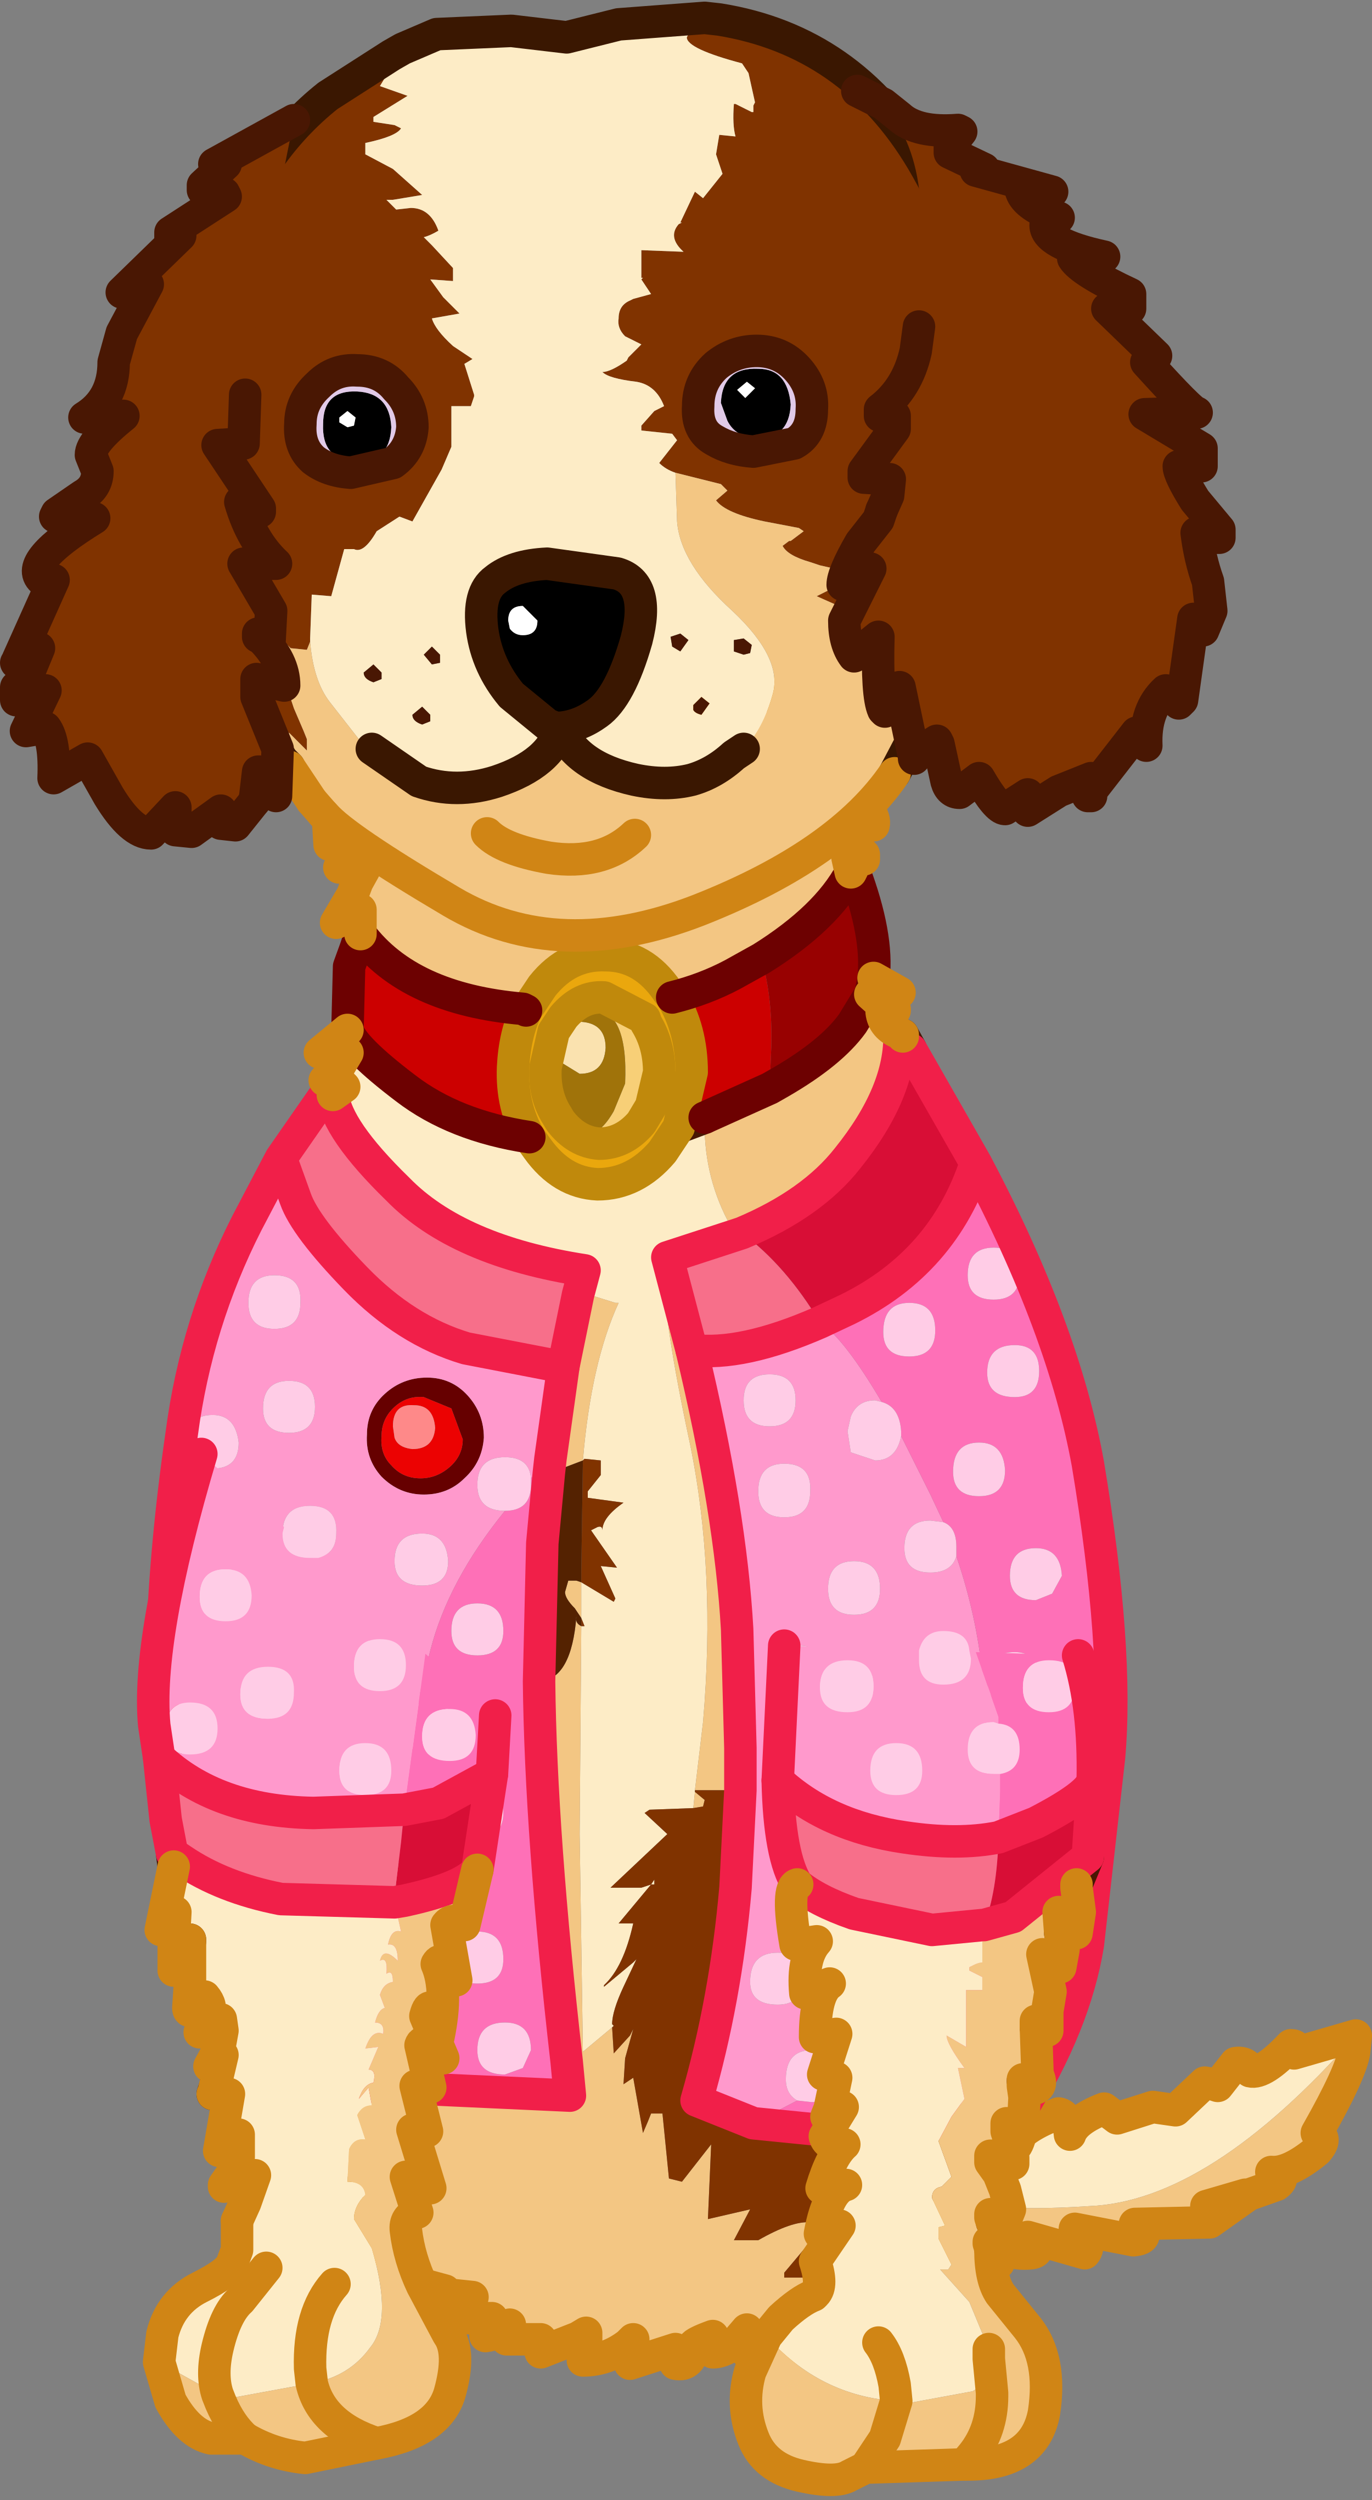 <?xml version="1.0" encoding="UTF-8" standalone="no"?>
<svg xmlns:xlink="http://www.w3.org/1999/xlink" height="76.95px" width="42.25px" xmlns="http://www.w3.org/2000/svg">
  <rect width="100%" height="100%" fill="#808080" stroke="none"/>
  <g transform="matrix(1.0, 0.0, 0.0, 1.0, -6.45, 50.5)">
    <path d="M33.3 15.65 Q33.55 14.95 34.45 14.95 L36.35 14.55 36.35 15.25 37.95 14.4 37.6 15.5 Q37.95 14.95 39.05 14.55 39.35 14.6 39.4 15.2 39.55 14.75 40.45 14.4 L40.85 14.7 41.95 14.35 42.65 14.45 43.55 13.6 43.8 13.65 43.95 13.7 44.5 13.0 Q44.85 12.95 44.95 13.25 45.35 13.35 46.2 12.45 46.45 12.45 46.3 12.7 L48.2 12.15 Q43.7 17.25 40.0 17.4 36.3 17.65 34.9 16.9 33.55 16.1 33.3 15.65" fill="#fdecc6" fill-rule="evenodd" stroke="none"/>
    <path d="M48.2 12.15 L48.15 12.65 Q48.05 13.3 47.0 15.15 47.35 15.3 47.0 15.7 46.15 16.4 45.6 16.35 46.1 16.5 45.75 16.75 L44.9 17.05 43.7 17.9 41.4 17.95 Q41.95 18.4 41.35 18.45 L39.55 18.1 Q40.1 18.55 39.85 18.85 L38.1 18.35 Q38.6 18.8 38.2 18.85 37.3 18.95 36.8 18.2 36.6 18.75 37.2 19.15 L34.35 18.2 Q33.15 17.6 33.2 16.25 L33.3 15.65 Q33.55 16.1 34.9 16.9 36.3 17.65 40.0 17.4 43.7 17.25 48.2 12.15 M44.85 17.05 L44.9 17.05 44.85 17.05 44.8 17.05 44.85 17.05 44.9 17.05 44.8 17.05 43.6 17.4 44.8 17.05 44.9 17.05 44.85 17.05" fill="#f3c683" fill-rule="evenodd" stroke="none"/>
    <path d="M33.3 15.65 Q33.55 14.95 34.45 14.95 L36.35 14.55 36.35 15.25 37.95 14.4 37.6 15.5 Q37.95 14.95 39.05 14.55 39.35 14.6 39.4 15.2 39.55 14.75 40.45 14.4 L40.85 14.7 41.95 14.35 42.65 14.45 43.55 13.6 43.8 13.65 43.95 13.7 44.5 13.0 Q44.85 12.95 44.95 13.25 45.35 13.35 46.2 12.45 46.45 12.45 46.3 12.7 L48.2 12.15 48.15 12.65 Q48.05 13.3 47.0 15.15 47.35 15.3 47.0 15.7 46.15 16.4 45.6 16.35 46.1 16.5 45.75 16.75 L44.9 17.05 43.7 17.9 41.4 17.95 Q41.95 18.4 41.35 18.45 L39.55 18.1 Q40.1 18.55 39.85 18.85 L38.1 18.35 Q38.6 18.8 38.2 18.85 37.3 18.95 36.8 18.2 36.6 18.75 37.2 19.15 L34.35 18.2 Q33.15 17.6 33.2 16.25 L33.3 15.65 M44.8 17.05 L44.85 17.05 44.9 17.05 44.8 17.05 43.6 17.4 M44.9 17.05 L44.85 17.05" fill="none" stroke="#d08515" stroke-linecap="round" stroke-linejoin="round" stroke-width="1.0"/>
    <path d="M17.3 -23.95 L17.9 -24.25 17.95 -24.25 17.45 -23.35 17.3 -23.95 M32.65 -23.65 L32.55 -24.1 32.7 -24.1 32.7 -23.75 32.65 -23.65 M32.7 -24.55 Q32.05 -25.1 32.65 -25.35 L32.7 -24.55 M32.6 -26.1 Q31.8 -26.7 31.8 -27.3 L31.95 -27.3 32.4 -27.25 32.5 -27.25 32.6 -26.1 M32.2 -29.35 L32.1 -29.55 32.15 -29.55 32.2 -29.35 M33.25 -19.9 L33.35 -20.35 33.35 -20.4 34.15 -19.95 33.5 -19.9 33.25 -19.9 33.5 -19.9 33.6 -19.75 33.75 -19.45 33.25 -19.9 M34.15 -18.7 Q33.65 -18.9 33.6 -19.35 L33.85 -19.35 34.1 -18.85 34.15 -18.7 M22.75 -15.5 L23.0 -15.15 Q23.75 -14.1 24.85 -14.05 26.0 -14.05 26.85 -15.05 L27.35 -15.8 28.15 -16.1 Q28.1 -14.4 28.85 -12.95 L28.95 -12.8 29.0 -12.75 29.15 -12.5 27.0 -11.8 Q26.65 -10.95 27.7 -6.05 28.5 -2.15 28.1 2.5 L27.85 4.6 27.85 4.65 27.8 5.15 26.45 5.2 26.3 5.3 27.0 5.95 25.25 7.6 26.2 7.6 26.5 7.5 25.5 8.7 25.95 8.7 Q25.65 10.05 25.05 10.6 L25.05 10.65 25.95 9.9 26.05 9.8 25.65 10.65 Q25.3 11.4 25.3 11.8 L25.35 11.85 25.3 11.9 24.4 12.65 24.3 5.95 24.35 -0.45 24.45 -0.45 24.35 -0.7 24.35 -1.8 25.35 -1.2 25.4 -1.3 24.95 -2.3 25.45 -2.25 24.65 -3.4 24.85 -3.5 Q25.0 -3.55 25.0 -3.4 25.0 -3.8 25.65 -4.25 L24.55 -4.4 24.55 -4.6 24.95 -5.1 24.95 -5.55 24.45 -5.6 24.4 -5.55 Q24.65 -8.55 25.5 -10.4 L25.4 -10.4 24.6 -10.65 24.25 -10.65 24.45 -11.4 Q20.55 -12.0 18.7 -13.9 16.8 -15.75 16.7 -16.8 L17.05 -17.05 16.75 -17.35 16.5 -17.25 16.5 -17.3 16.85 -17.6 16.9 -17.85 16.95 -18.1 16.3 -18.1 17.15 -18.8 Q17.3 -18.25 18.95 -17.0 20.45 -15.85 22.75 -15.5 M16.85 -17.6 L17.15 -18.1 16.95 -18.1 17.15 -18.1 16.85 -17.6 M23.1 1.25 L23.05 1.25 23.1 1.25 M26.6 7.5 L26.5 7.5 26.6 7.35 26.6 7.5" fill="#fdecc6" fill-rule="evenodd" stroke="none"/>
    <path d="M19.5 -7.5 Q18.95 -7.55 18.55 -7.15 18.2 -6.8 18.2 -6.3 18.15 -5.75 18.5 -5.4 18.85 -5.0 19.4 -5.0 19.9 -5.0 20.3 -5.35 20.7 -5.7 20.7 -6.2 L20.35 -7.15 19.5 -7.5 M19.6 -8.1 Q20.35 -8.1 20.85 -7.55 21.35 -7.0 21.35 -6.25 21.3 -5.5 20.75 -5.0 20.25 -4.5 19.5 -4.5 18.75 -4.5 18.2 -5.05 17.7 -5.6 17.75 -6.35 17.75 -7.1 18.3 -7.6 18.85 -8.1 19.6 -8.1" fill="#660000" fill-rule="evenodd" stroke="none"/>
    <path d="M17.55 -21.75 Q19.05 -19.75 22.55 -19.45 L22.65 -19.4 Q22.3 -18.65 22.25 -17.65 22.2 -16.45 22.75 -15.5 20.45 -15.85 18.95 -17.0 17.3 -18.25 17.15 -18.8 L17.2 -20.75 17.4 -21.3 17.55 -21.75 M27.15 -19.8 Q28.15 -20.05 29.0 -20.5 L29.9 -21.0 Q30.25 -19.75 30.2 -18.25 L30.15 -17.0 28.15 -16.1 27.35 -15.8 27.75 -17.5 Q27.75 -18.8 27.15 -19.8" fill="#cc0000" fill-rule="evenodd" stroke="none"/>
    <path d="M34.25 -18.65 L34.15 -18.7 34.1 -18.85 34.25 -18.65 M33.6 -7.35 L33.4 -7.4 Q32.85 -7.4 32.65 -6.9 L32.55 -6.45 32.65 -5.8 33.4 -5.55 Q34.05 -5.55 34.2 -6.3 L35.1 -4.5 35.5 -3.65 35.1 -3.7 Q34.3 -3.7 34.3 -2.85 34.3 -2.1 35.1 -2.1 35.75 -2.1 35.9 -2.6 37.15 1.05 36.65 4.95 L36.65 5.0 Q36.45 4.65 35.95 4.65 35.15 4.65 35.15 5.5 35.15 6.3 35.95 6.3 L36.5 6.15 Q35.85 9.25 34.45 11.15 L34.25 11.1 Q33.45 11.1 33.45 11.95 L33.45 12.15 32.25 13.25 Q32.1 12.6 31.45 12.6 30.65 12.6 30.65 13.5 30.65 13.95 31.0 14.15 L29.65 14.85 27.9 14.15 Q28.8 11.05 29.1 7.6 L29.25 4.6 29.25 3.3 29.15 -0.35 Q28.95 -3.95 27.75 -8.95 29.3 -8.75 31.7 -9.8 32.45 -9.3 33.6 -7.35 M34.85 1.4 Q34.85 0.6 34.05 0.6 33.25 0.6 33.25 1.45 33.25 2.2 34.05 2.2 34.85 2.2 34.85 1.4 M32.45 5.05 Q32.45 4.25 31.7 4.25 30.85 4.25 30.85 5.1 30.85 5.85 31.7 5.85 32.45 5.85 32.45 5.05 M33.55 -1.6 Q33.55 -2.45 32.75 -2.45 31.95 -2.45 31.95 -1.6 31.95 -0.8 32.75 -0.8 33.55 -0.8 33.55 -1.6 M34.2 8.5 Q34.1 7.7 33.4 7.7 32.55 7.7 32.55 8.5 32.55 9.3 33.4 9.3 L33.95 9.05 34.2 8.5 M15.1 -14.85 L15.55 -13.6 Q15.85 -12.75 17.4 -11.15 18.95 -9.55 20.8 -9.0 L23.65 -8.45 23.8 -8.45 23.4 -5.6 22.8 -5.0 Q22.75 -5.65 22.0 -5.65 21.15 -5.65 21.15 -4.8 21.15 -4.0 22.0 -4.0 20.25 -1.85 19.7 0.3 L19.3 1.95 Q18.85 2.1 18.85 2.75 L19.05 3.3 18.6 6.85 Q17.95 6.95 17.95 7.65 17.95 8.25 18.45 8.4 18.05 11.95 17.45 13.7 15.65 13.15 13.85 12.05 L13.4 11.05 Q12.45 9.0 12.05 6.75 11.3 3.1 11.45 0.05 11.55 -2.95 12.05 -6.4 12.5 -9.8 14.05 -12.85 L15.1 -14.85 M19.6 -8.1 Q18.85 -8.1 18.3 -7.6 17.75 -7.1 17.75 -6.35 17.7 -5.6 18.2 -5.05 18.75 -4.5 19.5 -4.5 20.25 -4.5 20.75 -5.0 21.3 -5.5 21.35 -6.25 21.35 -7.0 20.85 -7.55 20.35 -8.1 19.6 -8.1 M30.95 -7.4 Q30.95 -8.2 30.15 -8.2 29.35 -8.2 29.35 -7.4 29.35 -6.6 30.15 -6.6 30.95 -6.6 30.95 -7.4 M31.4 -4.6 Q31.45 -5.45 30.6 -5.45 29.8 -5.45 29.8 -4.6 29.8 -3.8 30.6 -3.8 31.4 -3.8 31.4 -4.6 M14.55 -7.15 Q14.55 -6.4 15.35 -6.4 16.15 -6.4 16.15 -7.2 16.15 -8.0 15.35 -8.0 14.55 -8.0 14.55 -7.15 M13.8 -6.1 Q13.7 -6.95 13.0 -6.95 12.2 -6.95 12.2 -6.1 12.2 -5.3 13.0 -5.3 13.8 -5.3 13.8 -6.1 M15.7 -10.4 Q15.75 -11.25 14.9 -11.25 14.1 -11.25 14.1 -10.4 14.1 -9.6 14.9 -9.6 15.7 -9.6 15.7 -10.4 M30.2 1.0 Q30.2 1.75 31.05 1.75 31.85 1.75 31.85 1.0 31.85 0.15 31.05 0.15 30.2 0.15 30.2 1.0 M13.25 10.5 Q13.25 11.2 14.05 11.2 14.85 11.2 14.85 10.45 14.85 9.6 14.05 9.6 13.25 9.6 13.25 10.5 M15.55 7.45 Q14.75 7.45 14.75 8.3 14.75 9.05 15.55 9.05 16.35 9.05 16.35 8.3 16.3 7.45 15.55 7.45 M13.0 6.3 Q13.8 6.3 13.8 5.5 13.7 4.65 13.0 4.65 12.2 4.65 12.2 5.5 12.2 6.3 13.0 6.3 M14.85 2.25 Q14.85 1.45 14.05 1.45 13.25 1.45 13.25 2.3 13.25 3.05 14.05 3.05 14.85 3.05 14.85 2.25 M15.15 -3.3 Q15.15 -2.55 16.0 -2.55 16.8 -2.55 16.8 -3.3 16.85 -4.15 16.0 -4.15 15.15 -4.15 15.15 -3.3 M13.8 -1.6 Q13.7 -2.45 13.0 -2.45 12.2 -2.45 12.2 -1.6 12.2 -0.8 13.0 -0.8 13.8 -0.8 13.8 -1.6 M17.2 4.4 Q17.2 3.6 16.4 3.6 15.6 3.6 15.6 4.45 15.6 5.2 16.4 5.2 17.2 5.2 17.2 4.4 M19.45 -3.3 Q18.6 -3.3 18.6 -2.45 18.6 -1.7 19.45 -1.7 20.25 -1.7 20.25 -2.45 20.2 -3.3 19.45 -3.3 M17.85 0.3 Q17.85 -0.5 17.05 -0.5 16.25 -0.5 16.25 0.35 16.25 1.1 17.05 1.1 17.85 1.1 17.85 0.3 M17.2 11.3 Q17.2 10.45 16.4 10.45 15.6 10.45 15.6 11.3 15.6 12.05 16.4 12.05 17.2 12.05 17.2 11.3 M30.4 11.2 Q31.15 11.2 31.15 10.45 31.25 9.6 30.4 9.6 29.55 9.6 29.55 10.5 29.55 11.2 30.4 11.2" fill="#ff99cc" fill-rule="evenodd" stroke="none"/>
    <path d="M22.65 -19.4 L23.15 -20.15 Q23.95 -21.15 25.1 -21.1 26.25 -21.1 27.0 -20.0 L27.15 -19.8 Q27.75 -18.8 27.75 -17.5 L27.35 -15.8 26.85 -15.05 Q26.0 -14.05 24.85 -14.05 23.75 -14.1 23.0 -15.15 L22.75 -15.5 Q22.2 -16.45 22.25 -17.65 22.3 -18.65 22.65 -19.4 M26.3 -19.15 L25.05 -19.8 Q24.35 -19.85 23.8 -19.2 L23.5 -18.75 23.25 -17.65 Q23.2 -16.85 23.55 -16.25 L23.7 -16.0 Q24.2 -15.35 24.9 -15.3 25.65 -15.3 26.2 -15.95 L26.5 -16.45 26.75 -17.5 Q26.75 -18.35 26.35 -19.0 L26.3 -19.15" fill="#eaa70d" fill-rule="evenodd" stroke="none"/>
    <path d="M23.55 -18.2 L23.3 -17.5 23.7 -16.5 Q24.15 -15.6 24.55 -15.6 24.95 -15.6 25.35 -16.3 L25.7 -17.15 Q25.8 -19.4 24.7 -19.45 24.4 -19.45 24.05 -19.0 23.55 -18.9 23.55 -18.3 L23.55 -18.2 M26.3 -19.15 L26.35 -19.0 Q26.75 -18.35 26.75 -17.5 L26.5 -16.45 26.2 -15.95 Q25.65 -15.3 24.9 -15.3 24.2 -15.35 23.7 -16.0 L23.55 -16.25 Q23.2 -16.85 23.25 -17.65 L23.5 -18.75 23.8 -19.2 Q24.35 -19.85 25.05 -19.8 L26.3 -19.15" fill="#f7cf77" fill-rule="evenodd" stroke="none"/>
    <path d="M24.05 -19.0 L24.35 -19.05 Q25.1 -19.0 25.1 -18.25 25.05 -17.45 24.3 -17.45 L23.65 -17.85 23.55 -18.2 23.55 -18.3 Q23.55 -18.9 24.05 -19.0" fill="#fae2af" fill-rule="evenodd" stroke="none"/>
    <path d="M29.9 -21.0 Q31.9 -22.25 32.65 -23.65 L32.75 -23.7 Q33.5 -21.7 33.35 -20.4 L33.35 -20.35 33.25 -19.9 32.7 -19.0 Q32.05 -18.1 30.5 -17.2 L30.15 -17.0 30.2 -18.25 Q30.25 -19.75 29.9 -21.0" fill="#980101" fill-rule="evenodd" stroke="none"/>
    <path d="M24.05 -19.0 Q24.4 -19.45 24.7 -19.45 25.8 -19.4 25.7 -17.15 L25.35 -16.3 Q24.95 -15.6 24.55 -15.6 24.15 -15.6 23.7 -16.5 L23.3 -17.5 23.55 -18.2 23.65 -17.85 24.3 -17.45 Q25.05 -17.45 25.1 -18.25 25.1 -19.0 24.35 -19.05 L24.05 -19.0" fill="#a0730a" fill-rule="evenodd" stroke="none"/>
    <path d="M19.2 -7.25 Q18.55 -7.3 18.55 -6.6 L18.6 -6.25 Q18.7 -5.95 19.15 -5.9 19.8 -5.9 19.85 -6.55 19.8 -7.25 19.2 -7.25 M19.5 -7.5 L20.35 -7.15 20.7 -6.2 Q20.7 -5.7 20.3 -5.35 19.9 -5.0 19.4 -5.0 18.85 -5.0 18.5 -5.4 18.15 -5.75 18.2 -6.3 18.2 -6.8 18.55 -7.15 18.95 -7.55 19.5 -7.5" fill="#ec0202" fill-rule="evenodd" stroke="none"/>
    <path d="M19.2 -7.25 Q19.8 -7.25 19.85 -6.55 19.8 -5.9 19.15 -5.9 18.7 -5.95 18.6 -6.25 L18.55 -6.6 Q18.55 -7.3 19.2 -7.25" fill="#fe8989" fill-rule="evenodd" stroke="none"/>
    <path d="M17.3 -23.95 L16.9 -23.8 17.4 -24.85 17.05 -24.9 16.6 -24.5 16.5 -26.15 32.1 -29.55 32.2 -29.35 32.6 -28.8 Q33.15 -28.1 33.4 -28.1 32.85 -28.1 32.45 -28.5 32.45 -28.35 33.15 -27.45 L32.5 -27.25 32.4 -27.25 31.95 -27.3 31.8 -27.3 Q31.8 -26.7 32.6 -26.1 33.45 -25.5 33.35 -25.1 L32.65 -25.35 Q32.05 -25.1 32.7 -24.55 L33.05 -24.2 33.05 -24.05 32.7 -24.1 32.55 -24.1 32.65 -23.65 Q31.9 -22.25 29.9 -21.0 L29.0 -20.5 Q28.15 -20.05 27.15 -19.8 L27.0 -20.0 Q26.25 -21.1 25.1 -21.1 23.95 -21.15 23.15 -20.15 L22.65 -19.4 22.55 -19.45 Q19.05 -19.75 17.55 -21.75 L17.55 -22.1 17.55 -22.45 17.55 -22.5 16.8 -22.1 17.3 -22.95 17.45 -23.35 17.95 -24.25 17.9 -24.25 17.3 -23.95 M30.15 -17.0 L30.5 -17.2 Q32.05 -18.1 32.7 -19.0 L33.25 -19.9 33.75 -19.45 34.0 -19.45 34.0 -19.4 33.85 -19.35 33.6 -19.35 Q33.65 -18.9 34.15 -18.7 34.2 -16.9 32.55 -14.85 31.45 -13.45 29.3 -12.55 L29.15 -12.5 29.0 -12.75 28.95 -12.8 28.85 -12.95 Q28.1 -14.4 28.15 -16.1 L30.15 -17.0 M27.75 -8.95 Q28.95 -3.95 29.15 -0.35 L29.25 3.3 29.25 4.6 27.85 4.6 28.1 2.5 Q28.5 -2.15 27.7 -6.05 26.65 -10.95 27.0 -11.8 L27.75 -8.95 M34.3 19.05 L33.15 19.95 31.8 20.7 31.6 21.0 30.8 21.8 30.9 21.1 29.45 21.9 29.45 21.5 29.15 21.55 28.4 21.65 28.0 21.7 27.8 21.7 Q27.75 22.35 27.25 22.25 L27.25 21.8 25.85 22.25 25.85 22.15 25.95 21.65 25.8 21.65 Q25.15 22.15 24.4 22.15 L24.5 21.5 24.25 21.45 23.1 21.9 23.1 21.5 22.05 21.5 22.05 21.3 22.15 21.1 Q21.75 21.35 21.4 21.4 L21.4 21.3 21.6 20.85 20.15 20.85 20.25 20.75 20.75 20.4 20.05 20.1 20.0 20.05 19.6 19.85 19.45 19.75 18.3 18.8 16.3 16.2 16.0 15.8 13.85 12.05 Q15.65 13.15 17.45 13.7 L24.0 14.0 23.9 12.95 Q23.1 5.95 23.05 1.25 L23.1 1.25 Q24.05 1.15 24.2 -0.75 24.15 -0.55 24.35 -0.45 L24.3 5.95 24.4 12.65 25.3 11.9 25.35 12.7 25.85 12.15 25.95 11.95 25.7 12.85 25.65 13.65 25.95 13.45 26.25 15.15 26.4 14.8 26.5 14.55 26.85 14.55 27.05 16.55 27.45 16.65 28.35 15.5 28.25 17.8 29.55 17.5 29.05 18.45 29.8 18.45 Q30.85 17.85 31.4 17.9 L31.4 18.5 30.6 19.45 30.6 19.6 31.45 19.6 Q33.1 19.05 33.8 18.2 L33.95 18.3 33.75 18.55 33.7 19.05 34.3 19.05 M24.25 -10.65 L24.6 -10.65 25.4 -10.4 25.5 -10.4 Q24.65 -8.55 24.4 -5.55 L23.35 -5.15 23.4 -5.6 23.8 -8.45 24.25 -10.65 M24.35 -1.8 L24.35 -0.7 24.15 -1.0 Q23.85 -1.3 23.85 -1.5 L23.95 -1.85 24.2 -1.85 24.35 -1.8 M27.8 5.15 L27.85 4.65 28.15 4.9 28.1 5.1 27.8 5.15 M27.8 21.7 Q27.85 21.6 28.4 21.4 L28.4 21.65 28.4 21.4 Q27.85 21.6 27.8 21.7 M24.25 21.45 L24.5 21.3 24.5 21.5 24.5 21.3 24.25 21.45 M25.8 21.65 L25.95 21.5 25.95 21.65 25.95 21.5 25.8 21.65 M29.45 21.5 L29.45 21.2 29.15 21.55 29.45 21.2 29.45 21.5 M20.0 20.05 L20.15 20.0 19.6 19.85 20.15 20.0 20.0 20.05 M20.75 20.4 L21.0 20.2 20.05 20.1 21.0 20.2 20.75 20.4 M22.15 21.1 L22.15 21.05 22.15 21.1" fill="#f3c683" fill-rule="evenodd" stroke="none"/>
    <path d="M29.3 -12.55 Q30.65 -11.55 31.7 -9.8 29.3 -8.75 27.75 -8.95 L27.0 -11.8 29.15 -12.5 29.3 -12.55 M16.7 -16.8 Q16.8 -15.75 18.7 -13.9 20.55 -12.0 24.45 -11.4 L24.25 -10.65 23.8 -8.45 23.65 -8.45 20.8 -9.0 Q18.95 -9.55 17.4 -11.15 15.85 -12.75 15.55 -13.6 L15.1 -14.85 16.7 -17.15 16.7 -16.8" fill="#f76f8a" fill-rule="evenodd" stroke="none"/>
    <path d="M29.25 4.6 L29.1 7.6 Q28.8 11.05 27.9 14.15 L29.65 14.85 33.15 15.2 37.9 14.45 Q37.25 14.95 36.35 16.65 L34.3 19.05 33.7 19.05 33.75 18.55 33.95 18.3 33.8 18.2 Q33.1 19.05 31.45 19.6 L30.6 19.6 30.6 19.45 31.4 18.5 31.4 17.9 Q30.85 17.85 29.8 18.45 L29.05 18.45 29.55 17.5 28.25 17.8 28.35 15.5 27.45 16.65 27.05 16.55 26.85 14.55 26.5 14.55 26.4 14.8 26.25 15.15 25.95 13.45 25.65 13.65 25.7 12.85 25.95 11.95 25.85 12.15 25.35 12.7 25.3 11.9 25.35 11.85 25.3 11.8 Q25.3 11.4 25.65 10.65 L26.05 9.8 25.95 9.9 25.05 10.65 25.05 10.6 Q25.65 10.05 25.95 8.7 L25.5 8.7 26.5 7.5 26.2 7.6 25.25 7.6 27.0 5.95 26.3 5.3 26.45 5.2 27.8 5.15 28.1 5.1 28.15 4.9 27.85 4.65 27.85 4.6 29.25 4.6 M24.4 -5.55 L24.45 -5.6 24.95 -5.55 24.95 -5.1 24.55 -4.6 24.55 -4.4 25.65 -4.25 Q25.0 -3.8 25.0 -3.4 25.0 -3.55 24.85 -3.5 L24.65 -3.4 25.45 -2.25 24.95 -2.3 25.4 -1.3 25.35 -1.2 24.35 -1.8 24.35 -2.1 24.4 -5.55 M24.35 -0.7 L24.45 -0.45 24.35 -0.45 24.35 -0.7 M26.6 7.5 L26.6 7.35 26.5 7.5 26.6 7.5" fill="#803300" fill-rule="evenodd" stroke="none"/>
    <path d="M31.7 -9.8 L32.55 -10.2 Q35.5 -11.65 36.5 -14.7 39.2 -9.6 39.95 -5.45 40.9 0.25 40.6 3.6 L39.95 9.35 Q39.55 11.8 37.9 14.45 L33.15 15.2 29.65 14.85 31.0 14.15 31.45 14.2 Q32.25 14.2 32.25 13.45 L32.25 13.25 33.45 12.15 Q33.55 12.7 34.25 12.7 35.05 12.7 35.05 11.9 35.05 11.2 34.45 11.15 35.85 9.25 36.5 6.15 L36.75 5.5 36.65 5.0 36.65 4.95 Q37.15 1.05 35.9 -2.6 L35.9 -2.9 Q35.9 -3.5 35.5 -3.65 L35.1 -4.5 34.2 -6.3 34.2 -6.45 Q34.15 -7.2 33.6 -7.35 32.45 -9.3 31.7 -9.8 M35.25 -9.55 Q35.25 -10.4 34.45 -10.4 33.65 -10.4 33.65 -9.5 33.65 -8.75 34.45 -8.75 35.25 -8.75 35.25 -9.55 M37.85 -11.3 Q37.85 -12.1 37.05 -12.1 36.25 -12.1 36.25 -11.25 36.25 -10.5 37.05 -10.5 37.85 -10.5 37.85 -11.3 M37.7 -7.5 Q38.45 -7.5 38.45 -8.3 38.45 -9.1 37.7 -9.1 36.85 -9.1 36.85 -8.25 36.85 -7.5 37.7 -7.5 M37.4 -5.25 Q37.35 -6.1 36.6 -6.1 35.8 -6.1 35.8 -5.2 35.8 -4.45 36.6 -4.45 37.4 -4.45 37.4 -5.25 M37.55 -2.0 Q37.55 -1.25 38.35 -1.25 L38.85 -1.45 39.15 -2.0 Q39.1 -2.85 38.35 -2.85 37.55 -2.85 37.55 -2.0 M37.85 9.6 Q37.85 8.75 37.05 8.75 36.25 8.75 36.25 9.6 36.25 10.35 37.05 10.35 37.85 10.35 37.85 9.6 M37.7 2.0 Q38.45 2.0 38.45 1.2 38.45 0.35 37.7 0.35 36.85 0.35 36.85 1.2 36.85 2.0 37.7 2.0 M38.75 3.8 Q37.95 3.8 37.95 4.65 37.95 5.4 38.75 5.4 39.55 5.4 39.55 4.65 39.55 3.8 38.75 3.8 M37.85 13.0 Q37.85 12.2 37.05 12.2 36.25 12.2 36.25 13.05 36.25 13.8 37.05 13.8 37.85 13.8 37.85 13.0 M22.8 -5.0 L23.4 -5.6 23.35 -5.15 23.15 -3.0 23.05 1.25 Q23.1 5.95 23.9 12.95 L24.0 14.0 17.45 13.7 Q18.05 11.95 18.45 8.4 L18.8 8.45 Q19.55 8.45 19.55 7.6 19.55 6.8 18.8 6.8 L18.6 6.85 19.05 3.3 19.65 3.5 Q20.45 3.5 20.45 2.7 20.45 1.9 19.65 1.9 L19.3 1.95 19.7 0.3 Q20.25 -1.85 22.0 -4.0 22.8 -4.0 22.8 -4.8 L22.8 -5.0 M20.35 -0.3 Q20.35 0.45 21.15 0.45 21.95 0.45 21.95 -0.3 21.95 -1.15 21.15 -1.15 20.35 -1.15 20.35 -0.3 M21.15 6.05 Q21.95 6.05 21.95 5.3 21.95 4.45 21.15 4.45 20.35 4.45 20.35 5.3 20.35 6.05 21.15 6.05 M21.15 8.95 Q20.35 8.95 20.35 9.8 20.35 10.55 21.15 10.55 21.95 10.55 21.95 9.8 21.95 8.95 21.15 8.95 M22.8 12.6 Q22.8 11.75 22.0 11.75 21.15 11.75 21.15 12.6 21.15 13.35 22.0 13.35 L22.55 13.15 22.8 12.6 M18.4 12.2 Q18.4 12.95 19.2 12.95 20.0 12.95 20.0 12.15 20.0 11.3 19.2 11.3 18.4 11.3 18.4 12.2" fill="#fe70b7" fill-rule="evenodd" stroke="none"/>
    <path d="M34.25 -18.6 L34.3 -18.55 34.5 -18.2 36.5 -14.7 Q35.5 -11.65 32.55 -10.2 L31.7 -9.8 Q30.65 -11.55 29.3 -12.55 31.45 -13.45 32.55 -14.85 34.2 -16.9 34.15 -18.7 L34.25 -18.65 34.25 -18.6" fill="#d80e36" fill-rule="evenodd" stroke="none"/>
    <path d="M23.05 1.25 L23.15 -3.0 23.35 -5.15 24.4 -5.55 24.35 -2.1 24.35 -1.8 24.2 -1.85 23.95 -1.85 23.85 -1.5 Q23.85 -1.3 24.15 -1.0 L24.35 -0.7 24.35 -0.45 Q24.15 -0.55 24.2 -0.75 24.05 1.15 23.1 1.25 L23.05 1.25" fill="#542201" fill-rule="evenodd" stroke="none"/>
    <path d="M37.85 -11.3 Q37.85 -10.5 37.05 -10.5 36.25 -10.5 36.25 -11.25 36.25 -12.1 37.05 -12.1 37.85 -12.1 37.85 -11.3 M35.25 -9.55 Q35.25 -8.75 34.45 -8.75 33.65 -8.75 33.65 -9.5 33.65 -10.4 34.45 -10.4 35.25 -10.4 35.25 -9.55 M34.2 -6.3 Q34.05 -5.55 33.4 -5.55 L32.65 -5.8 32.55 -6.45 32.65 -6.9 Q32.85 -7.4 33.4 -7.4 L33.6 -7.35 Q34.15 -7.2 34.2 -6.45 L34.2 -6.3 M31.0 14.15 Q30.65 13.95 30.65 13.5 30.65 12.6 31.45 12.6 32.1 12.6 32.25 13.25 L32.25 13.45 Q32.25 14.2 31.45 14.2 L31.0 14.15 M33.45 12.15 L33.45 11.95 Q33.45 11.1 34.25 11.1 L34.45 11.15 Q35.05 11.2 35.05 11.9 35.05 12.7 34.25 12.7 33.55 12.7 33.45 12.15 M36.5 6.15 L35.95 6.3 Q35.15 6.3 35.15 5.5 35.15 4.65 35.95 4.65 36.45 4.65 36.65 5.0 L36.75 5.5 36.5 6.15 M35.9 -2.6 Q35.75 -2.1 35.1 -2.1 34.3 -2.1 34.3 -2.85 34.3 -3.7 35.1 -3.7 L35.5 -3.65 Q35.9 -3.5 35.9 -2.9 L35.9 -2.6 M37.4 -5.25 Q37.4 -4.45 36.6 -4.45 35.8 -4.45 35.8 -5.2 35.8 -6.1 36.6 -6.1 37.35 -6.1 37.4 -5.25 M37.7 -7.5 Q36.85 -7.5 36.85 -8.25 36.85 -9.1 37.7 -9.1 38.45 -9.1 38.45 -8.3 38.45 -7.5 37.7 -7.5 M37.55 -2.0 Q37.55 -2.85 38.35 -2.85 39.1 -2.85 39.15 -2.0 L38.85 -1.45 38.35 -1.25 Q37.55 -1.25 37.55 -2.0 M33.55 -1.6 Q33.55 -0.8 32.75 -0.8 31.95 -0.8 31.95 -1.6 31.95 -2.45 32.75 -2.45 33.55 -2.45 33.55 -1.6 M32.45 5.05 Q32.45 5.85 31.7 5.85 30.85 5.85 30.85 5.1 30.85 4.25 31.7 4.25 32.45 4.25 32.45 5.05 M34.85 1.4 Q34.85 2.2 34.05 2.2 33.25 2.2 33.25 1.45 33.25 0.6 34.05 0.6 34.85 0.6 34.85 1.4 M38.75 3.8 Q39.55 3.8 39.55 4.65 39.55 5.4 38.75 5.4 37.95 5.4 37.95 4.65 37.95 3.8 38.75 3.8 M37.7 2.0 Q36.85 2.0 36.85 1.2 36.85 0.35 37.7 0.35 38.45 0.35 38.45 1.2 38.45 2.0 37.7 2.0 M37.85 9.6 Q37.85 10.35 37.05 10.35 36.25 10.35 36.25 9.6 36.25 8.75 37.05 8.75 37.85 8.75 37.85 9.6 M34.2 8.5 L33.95 9.05 33.4 9.3 Q32.55 9.3 32.55 8.5 32.55 7.7 33.4 7.7 34.1 7.7 34.2 8.5 M37.85 13.0 Q37.85 13.8 37.05 13.8 36.25 13.8 36.25 13.05 36.25 12.2 37.05 12.2 37.85 12.2 37.85 13.0 M22.8 -5.0 L22.8 -4.8 Q22.8 -4.0 22.0 -4.0 21.15 -4.0 21.15 -4.8 21.15 -5.65 22.0 -5.65 22.75 -5.65 22.8 -5.0 M19.3 1.95 L19.65 1.9 Q20.45 1.9 20.45 2.7 20.45 3.5 19.65 3.5 L19.05 3.3 18.85 2.75 Q18.85 2.1 19.3 1.95 M18.6 6.85 L18.8 6.8 Q19.55 6.8 19.55 7.6 19.55 8.45 18.8 8.45 L18.45 8.4 Q17.95 8.25 17.95 7.65 17.95 6.95 18.6 6.85 M31.4 -4.6 Q31.4 -3.8 30.6 -3.8 29.8 -3.8 29.8 -4.6 29.8 -5.45 30.6 -5.45 31.45 -5.45 31.4 -4.6 M30.95 -7.4 Q30.95 -6.6 30.15 -6.6 29.35 -6.6 29.35 -7.4 29.35 -8.2 30.15 -8.2 30.95 -8.2 30.95 -7.4 M15.7 -10.4 Q15.7 -9.6 14.9 -9.6 14.1 -9.6 14.1 -10.4 14.1 -11.25 14.9 -11.25 15.75 -11.25 15.7 -10.4 M13.8 -6.1 Q13.8 -5.3 13.0 -5.3 12.2 -5.3 12.2 -6.1 12.2 -6.95 13.0 -6.95 13.7 -6.95 13.8 -6.1 M14.55 -7.15 Q14.55 -8.0 15.35 -8.0 16.15 -8.0 16.15 -7.2 16.15 -6.4 15.35 -6.4 14.55 -6.4 14.55 -7.15 M13.8 -1.6 Q13.8 -0.8 13.0 -0.8 12.2 -0.8 12.2 -1.6 12.2 -2.45 13.0 -2.45 13.7 -2.45 13.8 -1.6 M15.15 -3.3 Q15.15 -4.15 16.0 -4.15 16.85 -4.15 16.8 -3.3 16.8 -2.55 16.0 -2.55 15.15 -2.55 15.15 -3.3 M14.85 2.25 Q14.85 3.05 14.05 3.05 13.25 3.05 13.25 2.3 13.25 1.45 14.05 1.45 14.85 1.45 14.85 2.25 M13.0 6.3 Q12.2 6.3 12.2 5.5 12.2 4.65 13.0 4.65 13.7 4.65 13.8 5.5 13.8 6.3 13.0 6.3 M15.55 7.45 Q16.3 7.45 16.35 8.3 16.35 9.05 15.55 9.05 14.75 9.05 14.75 8.3 14.75 7.45 15.55 7.45 M13.25 10.5 Q13.25 9.6 14.05 9.6 14.85 9.6 14.85 10.45 14.85 11.2 14.05 11.2 13.25 11.2 13.25 10.5 M30.2 1.0 Q30.2 0.15 31.05 0.15 31.85 0.15 31.85 1.0 31.85 1.75 31.05 1.75 30.2 1.75 30.2 1.0 M20.35 -0.3 Q20.35 -1.15 21.15 -1.15 21.95 -1.15 21.95 -0.3 21.95 0.45 21.15 0.45 20.35 0.45 20.35 -0.3 M17.85 0.3 Q17.85 1.1 17.05 1.1 16.25 1.1 16.25 0.35 16.25 -0.5 17.05 -0.5 17.85 -0.5 17.85 0.3 M19.45 -3.3 Q20.2 -3.3 20.25 -2.45 20.25 -1.7 19.45 -1.7 18.6 -1.7 18.6 -2.45 18.6 -3.3 19.45 -3.3 M17.2 4.4 Q17.2 5.2 16.4 5.2 15.6 5.2 15.6 4.45 15.6 3.6 16.4 3.6 17.2 3.6 17.2 4.4 M21.15 8.95 Q21.95 8.95 21.95 9.8 21.95 10.55 21.15 10.55 20.35 10.55 20.35 9.8 20.35 8.95 21.15 8.95 M21.15 6.05 Q20.35 6.05 20.35 5.3 20.35 4.45 21.15 4.45 21.95 4.45 21.95 5.3 21.95 6.05 21.15 6.05 M17.2 11.3 Q17.2 12.05 16.4 12.05 15.6 12.05 15.6 11.3 15.6 10.45 16.4 10.45 17.2 10.45 17.2 11.3 M18.4 12.2 Q18.4 11.3 19.2 11.3 20.0 11.3 20.0 12.15 20.0 12.95 19.2 12.95 18.4 12.95 18.4 12.2 M22.8 12.6 L22.55 13.15 22.0 13.35 Q21.15 13.35 21.15 12.6 21.15 11.75 22.0 11.75 22.8 11.75 22.8 12.6 M30.4 11.2 Q29.55 11.2 29.55 10.5 29.55 9.6 30.4 9.6 31.25 9.6 31.15 10.45 31.15 11.2 30.4 11.2" fill="#ffcce6" fill-rule="evenodd" stroke="none"/>
    <path d="M28.15 -16.1 L27.35 -15.8" fill="none" stroke="#491703" stroke-linecap="round" stroke-linejoin="round" stroke-width="1.0"/>
    <path d="M32.1 -29.55 L32.15 -29.55 32.2 -29.35 M32.75 -23.7 L32.7 -23.75 32.7 -24.1 M33.35 -20.35 L33.35 -20.4 M34.25 -18.6 L34.3 -18.55 34.5 -18.2 34.25 -18.65 34.25 -18.6" fill="none" stroke="#491703" stroke-linecap="round" stroke-linejoin="round" stroke-width="1.0"/>
    <path d="M22.65 -19.4 L23.15 -20.15 Q23.95 -21.15 25.1 -21.1 26.25 -21.1 27.0 -20.0 L27.15 -19.8 Q27.75 -18.8 27.75 -17.5 L27.35 -15.8 26.85 -15.05 Q26.0 -14.05 24.85 -14.05 23.75 -14.1 23.0 -15.15 L22.75 -15.5 Q22.2 -16.45 22.25 -17.65 22.3 -18.65 22.65 -19.4" fill="none" stroke="#c0890c" stroke-linecap="round" stroke-linejoin="round" stroke-width="1.0"/>
    <path d="M26.3 -19.15 L26.35 -19.0 Q26.75 -18.35 26.75 -17.5 L26.5 -16.45 26.2 -15.95 Q25.65 -15.3 24.9 -15.3 24.2 -15.35 23.7 -16.0 L23.55 -16.25 Q23.2 -16.85 23.25 -17.65 L23.5 -18.75 23.8 -19.2 Q24.35 -19.85 25.05 -19.8 L26.3 -19.15" fill="none" stroke="#c0890c" stroke-linecap="round" stroke-linejoin="round" stroke-width="1.0"/>
    <path d="M34.15 -18.7 Q34.2 -16.9 32.55 -14.85 31.45 -13.45 29.3 -12.55 L29.15 -12.5 27.0 -11.8 27.75 -8.95 M16.7 -16.8 Q16.8 -15.75 18.7 -13.9 20.55 -12.0 24.45 -11.4 L24.25 -10.65 23.8 -8.45 23.4 -5.6 23.35 -5.15 23.15 -3.0 23.05 1.25 Q23.1 5.95 23.9 12.95 L24.0 14.0 17.45 13.7 Q15.65 13.15 13.85 12.05" fill="none" stroke="#f11f49" stroke-linecap="round" stroke-linejoin="round" stroke-width="1.0"/>
    <path d="M31.7 -9.8 L32.55 -10.2 Q35.5 -11.65 36.5 -14.7 L34.5 -18.2 M31.7 -9.8 Q29.3 -8.75 27.75 -8.95 28.95 -3.95 29.15 -0.35 L29.25 3.3 29.25 4.6 29.1 7.6 Q28.8 11.05 27.9 14.15 L29.65 14.85 33.15 15.2 37.9 14.45 Q39.55 11.8 39.95 9.35 L40.6 3.6 Q40.9 0.25 39.95 -5.45 39.2 -9.6 36.5 -14.7 M16.7 -17.15 L15.1 -14.85 15.55 -13.6 Q15.85 -12.75 17.4 -11.15 18.95 -9.55 20.8 -9.0 L23.65 -8.45 23.8 -8.45 M15.1 -14.85 L14.05 -12.85 Q12.5 -9.8 12.05 -6.4 11.55 -2.95 11.45 0.05 11.3 3.1 12.05 6.75 12.45 9.0 13.4 11.05 L13.85 12.05" fill="none" stroke="#f11f49" stroke-linecap="round" stroke-linejoin="round" stroke-width="1.0"/>
    <path d="M17.55 -21.75 Q19.05 -19.75 22.55 -19.45 L22.65 -19.4 M27.15 -19.8 Q28.15 -20.05 29.0 -20.5 L29.9 -21.0 Q31.9 -22.25 32.65 -23.65 M33.35 -20.35 L33.25 -19.9 32.7 -19.0 Q32.05 -18.1 30.5 -17.2 L30.15 -17.0 28.15 -16.1 M33.35 -20.4 Q33.5 -21.7 32.75 -23.7 M22.75 -15.5 Q20.45 -15.85 18.95 -17.0 17.3 -18.25 17.15 -18.8 L17.2 -20.75 17.4 -21.3 17.55 -21.75" fill="none" stroke="#6d0101" stroke-linecap="round" stroke-linejoin="round" stroke-width="1.0"/>
    <path d="M32.1 -29.55 L16.5 -26.15 16.6 -24.5 17.05 -24.9 17.4 -24.85 16.9 -23.8 17.3 -23.95 17.9 -24.25 17.95 -24.25 17.45 -23.35 17.3 -22.95 16.8 -22.1 17.55 -22.5 17.55 -22.45 17.55 -21.75 M37.9 14.45 Q37.25 14.95 36.35 16.65 L34.3 19.05 33.15 19.95 31.8 20.7 31.6 21.0 30.8 21.8 30.9 21.1 29.45 21.9 29.45 21.5 29.45 21.2 29.15 21.55 Q28.75 21.9 28.4 21.9 L28.4 21.65 28.4 21.4 Q27.85 21.6 27.8 21.7 27.75 22.35 27.25 22.25 L27.25 21.8 25.85 22.25 25.85 22.15 25.95 21.65 25.95 21.5 25.8 21.65 Q25.15 22.15 24.4 22.15 L24.5 21.5 24.5 21.3 24.25 21.45 23.1 21.9 23.1 21.5 22.05 21.5 22.05 21.3 22.15 21.1 Q21.75 21.35 21.4 21.4 L21.4 21.3 21.6 20.85 20.15 20.85 20.25 20.75 20.75 20.4 21.0 20.2 20.05 20.1 19.85 20.1 20.0 20.05 20.15 20.0 19.6 19.85 19.45 19.8 18.9 19.6 M13.85 12.05 L16.0 15.8 16.3 16.2 18.3 18.8 19.45 19.75 19.45 19.8 M22.15 21.1 L22.15 21.05 22.15 21.1" fill="none" stroke="#d08515" stroke-linecap="round" stroke-linejoin="round" stroke-width="1.0"/>
    <path d="M32.65 -23.65 L32.55 -24.1 32.7 -24.1 33.05 -24.05 33.05 -24.2 32.7 -24.55 Q32.05 -25.1 32.65 -25.35 L33.35 -25.1 Q33.45 -25.5 32.6 -26.1 31.8 -26.7 31.8 -27.3 L31.95 -27.3 32.4 -27.25 32.5 -27.25 33.15 -27.45 Q32.45 -28.35 32.45 -28.5 32.85 -28.1 33.4 -28.1 33.15 -28.1 32.6 -28.8 L32.2 -29.35 32.1 -29.55 M32.7 -23.75 L32.65 -23.65 M33.25 -19.9 L33.5 -19.9 34.15 -19.95 33.35 -20.4 M34.15 -18.7 Q33.65 -18.9 33.6 -19.35 L33.85 -19.35 34.0 -19.4 34.0 -19.45 33.75 -19.45 33.25 -19.9 M34.25 -18.6 L34.25 -18.65 34.15 -18.7 M17.15 -18.8 L16.3 -18.1 16.95 -18.1 17.15 -18.1 16.85 -17.6 16.5 -17.3 16.45 -17.25 16.5 -17.25 16.75 -17.35 17.05 -17.05 16.7 -16.8 16.7 -17.15" fill="none" stroke="#d08515" stroke-linecap="round" stroke-linejoin="round" stroke-width="1.0"/>
    <path d="M39.2 8.7 L39.1 9.0 39.05 8.35 39.2 8.7 M38.85 9.9 L38.8 10.8 38.55 9.65 38.6 9.7 38.85 9.9 M38.4 11.7 L38.4 11.8 38.35 11.9 38.35 11.7 38.4 11.7 M38.0 13.5 L37.95 13.55 37.95 13.5 38.0 13.5 M37.55 15.05 L37.5 15.25 37.45 15.1 37.45 14.85 37.55 15.05 M37.3 15.95 L37.2 16.4 36.95 16.05 36.95 15.85 37.15 15.85 37.3 15.95 M37.05 17.65 L37.0 17.9 36.95 17.75 36.95 17.65 37.05 17.65 M36.95 18.55 L36.95 18.75 36.9 18.5 36.9 18.55 36.95 18.55 M30.05 21.4 L30.5 20.85 Q31.1 20.3 31.5 20.15 L31.55 20.1 Q31.8 19.85 31.55 19.1 L32.3 18.0 31.7 18.25 Q31.95 16.9 32.5 16.75 L31.75 16.85 Q32.05 15.85 32.45 15.5 31.95 15.6 31.85 15.25 L32.4 14.35 32.0 14.4 32.2 13.45 31.8 13.35 32.2 12.1 31.55 12.2 Q31.55 10.85 32.0 10.55 L31.25 10.85 Q31.15 9.75 31.6 9.25 L30.95 9.35 Q30.65 7.6 31.0 7.5 31.6 8.0 32.75 8.4 L35.15 8.9 36.7 8.75 36.7 9.9 Q36.55 9.9 36.3 10.05 L36.3 10.15 36.7 10.35 36.7 10.75 36.2 10.75 36.2 12.5 35.6 12.15 Q35.6 12.4 36.15 13.15 L35.95 13.15 36.15 14.1 35.75 14.65 35.35 15.4 35.75 16.5 35.45 16.8 Q35.15 16.85 35.15 17.15 L35.55 18.0 35.35 18.05 35.35 18.4 35.75 19.2 35.65 19.35 35.4 19.35 36.3 20.35 36.9 21.8 36.9 21.95 36.9 22.1 Q36.85 22.85 36.4 23.1 L34.5 23.45 34.05 23.4 34.0 22.9 Q33.85 22.05 33.5 21.6 33.85 22.05 34.0 22.9 L34.05 23.4 Q31.7 23.25 30.05 21.4 M36.9 22.1 L36.9 21.8 36.9 22.1" fill="#fdecc6" fill-rule="evenodd" stroke="none"/>
    <path d="M36.3 0.3 L36.5 0.35 37.2 2.35 37.2 2.55 37.05 2.5 Q36.25 2.5 36.25 3.35 36.25 4.1 37.05 4.1 L37.25 4.1 37.25 4.65 37.2 6.05 Q35.95 6.3 34.3 6.05 31.9 5.7 30.4 4.3 L30.6 0.15 34.75 0.3 34.75 0.6 Q34.75 1.35 35.5 1.35 36.35 1.35 36.35 0.55 L36.3 0.3 M34.05 4.75 Q34.85 4.75 34.85 4.0 34.85 3.15 34.05 3.15 33.25 3.15 33.25 4.0 33.25 4.75 34.05 4.75 M31.7 1.45 Q31.7 2.2 32.55 2.2 33.35 2.2 33.35 1.4 33.35 0.6 32.55 0.6 31.7 0.6 31.7 1.45" fill="#ff99cc" fill-rule="evenodd" stroke="none"/>
    <path d="M36.75 8.75 L36.7 8.75 35.15 8.9 32.75 8.4 Q31.6 8.0 31.0 7.5 30.45 6.65 30.4 4.3 31.9 5.7 34.3 6.05 35.95 6.3 37.2 6.05 37.15 7.75 36.75 8.75" fill="#f76f8a" fill-rule="evenodd" stroke="none"/>
    <path d="M40.1 4.3 L39.95 6.65 37.65 8.5 36.75 8.75 Q37.15 7.75 37.2 6.05 L38.35 5.6 Q40.0 4.75 40.1 4.3" fill="#d80e36" fill-rule="evenodd" stroke="none"/>
    <path d="M39.65 0.45 Q40.15 2.05 40.1 4.3 40.0 4.75 38.35 5.6 L37.2 6.05 37.25 4.65 37.25 4.1 Q37.85 4.0 37.85 3.35 37.85 2.6 37.2 2.55 L37.2 2.35 36.5 0.35 39.65 0.45 M37.95 1.45 Q37.95 2.2 38.75 2.2 39.55 2.2 39.55 1.4 39.65 0.6 38.75 0.6 37.95 0.6 37.95 1.45" fill="#fe70b7" fill-rule="evenodd" stroke="none"/>
    <path d="M39.95 6.65 L39.6 7.5 39.6 7.6 39.7 8.35 39.6 9.0 Q39.35 8.95 39.2 8.7 L39.05 8.35 39.1 9.0 39.2 9.5 39.1 10.05 39.0 10.05 38.85 9.9 38.6 9.7 38.55 9.65 38.8 10.8 38.4 11.7 38.35 11.7 38.35 11.9 38.4 13.35 Q38.6 13.75 38.25 13.8 L38.0 13.5 37.95 13.5 37.95 13.55 37.95 13.7 38.0 14.05 Q37.95 15.35 37.7 15.6 L37.55 15.05 37.45 14.85 37.45 15.1 37.5 15.25 37.35 15.85 37.3 15.95 37.15 15.85 36.95 15.85 36.95 16.05 37.2 16.4 37.4 16.9 37.55 17.5 37.45 17.75 37.2 17.65 37.05 17.65 36.95 17.65 36.95 17.75 37.0 17.9 37.55 18.55 37.3 18.7 36.95 18.55 36.9 18.55 36.9 18.5 36.95 18.75 Q36.95 19.65 37.25 20.1 L38.1 21.15 Q38.85 22.1 38.6 23.75 38.3 25.4 36.15 25.35 L33.1 25.45 32.6 25.7 Q32.2 25.95 31.1 25.7 30.0 25.45 29.65 24.55 29.25 23.55 29.55 22.5 L30.05 21.4 Q31.7 23.25 34.05 23.4 L34.5 23.45 36.4 23.1 Q36.85 22.85 36.9 22.1 L36.9 21.95 36.9 21.8 36.3 20.35 35.4 19.35 35.65 19.35 35.75 19.2 35.35 18.4 35.35 18.05 35.55 18.0 35.15 17.15 Q35.15 16.85 35.45 16.8 L35.75 16.5 35.35 15.4 35.75 14.65 36.15 14.1 35.95 13.15 36.15 13.15 Q35.6 12.4 35.6 12.15 L36.2 12.5 36.2 10.75 36.7 10.75 36.7 10.35 36.3 10.15 36.3 10.05 Q36.55 9.9 36.7 9.9 L36.7 8.75 36.75 8.75 37.65 8.5 39.95 6.65 M36.15 25.35 L36.4 25.05 Q37.0 24.3 37.0 23.25 L37.0 23.15 36.9 22.1 37.0 23.15 37.0 23.25 Q37.0 24.3 36.4 25.05 L36.15 25.35 M33.1 25.45 L33.7 24.55 34.05 23.4 33.7 24.55 33.1 25.45" fill="#f3c683" fill-rule="evenodd" stroke="none"/>
    <path d="M34.75 0.3 Q34.9 -0.3 35.5 -0.3 36.25 -0.3 36.3 0.3 L36.35 0.55 Q36.35 1.35 35.5 1.35 34.75 1.35 34.75 0.6 L34.75 0.3 M31.7 1.45 Q31.7 0.6 32.55 0.6 33.35 0.6 33.35 1.4 33.35 2.2 32.55 2.2 31.7 2.2 31.7 1.45 M34.05 4.75 Q33.25 4.75 33.25 4.0 33.25 3.15 34.05 3.15 34.85 3.15 34.85 4.0 34.85 4.75 34.05 4.75 M37.95 1.45 Q37.95 0.6 38.75 0.6 39.65 0.6 39.55 1.4 39.55 2.2 38.75 2.2 37.95 2.2 37.95 1.45 M37.25 4.1 L37.05 4.1 Q36.25 4.1 36.25 3.35 36.25 2.5 37.05 2.5 L37.2 2.55 Q37.85 2.6 37.85 3.35 37.85 4.0 37.25 4.1" fill="#ffcce6" fill-rule="evenodd" stroke="none"/>
    <path d="M39.95 6.65 L39.6 7.5 M39.2 8.7 L39.1 9.0 M38.4 11.7 L38.4 11.8 38.35 11.9 M38.0 13.5 L37.95 13.55 M37.55 15.05 L37.5 15.25 M37.05 17.65 L37.0 17.9" fill="none" stroke="#491703" stroke-linecap="round" stroke-linejoin="round" stroke-width="1.0"/>
    <path d="M39.65 0.45 Q40.15 2.05 40.1 4.3 L39.95 6.65 37.65 8.5 36.75 8.75 36.7 8.75 35.15 8.9 32.75 8.4 Q31.6 8.0 31.0 7.5 30.45 6.65 30.4 4.3 L30.6 0.15" fill="none" stroke="#f11f49" stroke-linecap="round" stroke-linejoin="round" stroke-width="1.0"/>
    <path d="M37.2 6.05 L38.35 5.6 Q40.0 4.75 40.1 4.3 M37.2 6.05 Q35.95 6.3 34.3 6.05 31.9 5.7 30.4 4.3" fill="none" stroke="#f11f49" stroke-linecap="round" stroke-linejoin="round" stroke-width="1.0"/>
    <path d="M39.6 7.5 L39.6 7.6 39.7 8.35 39.6 9.0 Q39.35 8.95 39.2 8.7 L39.05 8.35 39.1 9.0 39.2 9.5 39.1 10.05 39.0 10.05 38.85 9.9 38.6 9.7 38.55 9.65 38.8 10.8 38.7 11.4 38.7 12.0 38.4 11.7 38.35 11.7 38.35 11.9 38.4 13.35 Q38.6 13.75 38.25 13.8 L38.0 13.5 37.95 13.5 37.95 13.55 37.95 13.7 38.0 14.05 Q37.95 15.35 37.7 15.6 L37.55 15.05 37.45 14.85 37.45 15.1 37.5 15.25 37.65 15.9 37.65 16.1 37.55 16.1 37.3 15.95 37.15 15.85 36.95 15.85 36.95 16.05 37.2 16.4 37.4 16.9 37.55 17.5 37.45 17.75 37.2 17.65 37.05 17.65 36.95 17.65 36.95 17.75 37.0 17.9 37.55 18.55 37.3 18.7 36.95 18.55 36.9 18.55 36.9 18.5 36.95 18.75 M36.9 22.1 L37.0 23.15 37.0 23.25 Q37.0 24.3 36.4 25.05 L36.15 25.35 M34.05 23.4 L34.0 22.9 Q33.85 22.05 33.5 21.6 M34.05 23.4 L33.7 24.55 33.1 25.45 M36.9 21.8 L36.9 22.1" fill="none" stroke="#d08515" stroke-linecap="round" stroke-linejoin="round" stroke-width="1.0"/>
    <path d="M36.95 18.55 L36.95 18.75 Q36.95 19.65 37.25 20.1 L38.1 21.15 Q38.85 22.1 38.6 23.75 38.3 25.4 36.15 25.35 L33.1 25.45 32.6 25.7 Q32.2 25.95 31.1 25.7 30.0 25.45 29.65 24.55 29.25 23.55 29.55 22.5 L30.05 21.4 30.5 20.85 Q31.1 20.3 31.5 20.15 L31.55 20.1 Q31.8 19.85 31.55 19.1 L32.3 18.0 31.7 18.25 Q31.95 16.9 32.5 16.75 L31.75 16.85 Q32.05 15.85 32.45 15.5 31.95 15.6 31.85 15.25 L32.4 14.35 32.0 14.4 31.9 14.65 M31.0 7.5 Q30.65 7.6 30.95 9.35 L31.6 9.25 Q31.15 9.75 31.25 10.85 L32.0 10.55 Q31.55 10.85 31.55 12.2 L32.2 12.1 31.8 13.35 32.2 13.45 32.0 14.4" fill="none" stroke="#d08515" stroke-linecap="round" stroke-linejoin="round" stroke-width="1.0"/>
    <path d="M11.35 22.2 L11.45 21.35 Q11.7 20.35 12.6 19.9 13.5 19.45 13.6 19.15 L13.75 18.75 13.75 18.6 13.55 18.25 13.75 17.85 14.0 17.3 14.3 16.45 13.7 16.75 13.7 16.3 13.7 16.25 13.8 15.9 13.8 15.2 13.65 15.35 13.5 13.95 13.0 13.95 13.05 13.8 13.1 13.6 13.25 12.8 13.2 12.55 13.1 12.15 13.0 11.85 12.85 11.45 12.75 10.95 Q12.25 11.6 12.25 11.3 L12.3 10.55 12.3 9.25 12.3 9.2 12.2 9.2 11.8 10.15 11.8 9.25 11.85 8.35 11.4 8.9 11.8 6.95 11.75 6.55 12.05 6.75 Q13.3 7.6 15.1 7.95 L18.6 8.05 18.8 8.95 Q18.5 8.85 18.4 9.35 18.7 9.3 18.7 9.85 18.25 9.4 18.15 9.85 18.4 9.7 18.35 10.25 18.55 10.1 18.55 10.5 18.25 10.55 18.15 10.9 L18.3 11.3 Q18.1 11.35 18.0 11.75 18.3 11.75 18.25 12.1 17.9 11.95 17.7 12.55 L18.1 12.5 17.8 13.2 Q18.05 13.2 17.95 13.6 17.65 13.65 17.5 14.1 L17.8 13.75 17.9 14.3 Q17.6 14.3 17.45 14.6 L17.7 15.35 Q17.35 15.3 17.2 15.65 L17.15 16.65 Q17.65 16.65 17.7 17.05 17.35 17.4 17.35 17.8 L17.9 18.7 Q18.55 20.9 17.85 21.75 17.2 22.65 16.05 22.85 L13.6 23.3 13.15 23.2 Q12.95 22.6 13.15 21.75 13.4 20.7 13.85 20.3 L14.65 19.3 13.85 20.3 Q13.4 20.7 13.15 21.75 12.95 22.6 13.15 23.2 L11.35 22.2 M12.3 9.25 L12.3 9.2 12.3 9.25 M13.2 12.55 L13.3 12.0 13.25 11.65 13.0 11.85 13.25 11.65 13.3 12.0 13.2 12.55 M12.85 11.45 Q13.0 11.25 12.75 10.95 13.0 11.25 12.85 11.45 M13.1 13.6 L13.3 12.75 13.25 12.8 13.3 12.75 13.1 13.6 M13.75 18.6 L13.75 17.85 13.75 18.6 M16.75 19.8 Q15.95 20.7 16.0 22.4 L16.05 22.85 16.0 22.4 Q15.95 20.7 16.75 19.8" fill="#fdecc6" fill-rule="evenodd" stroke="none"/>
    <path d="M16.25 -2.55 L19.55 0.4 18.9 5.2 16.1 5.3 Q13.1 5.25 11.35 3.6 L11.2 2.6 Q10.95 -0.05 12.65 -5.75 L15.2 -3.5 15.15 -3.3 Q15.15 -2.55 16.0 -2.55 L16.25 -2.55 M15.5 1.6 Q15.55 0.8 14.7 0.8 13.85 0.8 13.85 1.65 13.85 2.4 14.7 2.4 15.5 2.4 15.5 1.6 M13.15 2.7 Q13.15 1.9 12.3 1.9 11.55 1.9 11.55 2.75 11.55 3.5 12.3 3.5 13.15 3.5 13.15 2.7 M13.4 -2.2 Q12.6 -2.2 12.6 -1.35 12.6 -0.6 13.4 -0.6 14.2 -0.6 14.2 -1.4 14.15 -2.2 13.4 -2.2 M18.15 1.55 Q18.95 1.55 18.95 0.75 18.95 -0.05 18.15 -0.05 17.35 -0.05 17.35 0.8 17.35 1.55 18.15 1.55 M18.5 4.0 Q18.5 3.15 17.7 3.15 16.9 3.15 16.9 4.0 16.9 4.75 17.7 4.75 18.5 4.75 18.5 4.0" fill="#ff99cc" fill-rule="evenodd" stroke="none"/>
    <path d="M11.75 6.55 L11.55 5.5 11.35 3.6 Q13.1 5.25 16.1 5.3 L18.9 5.2 18.8 6.2 18.6 7.85 18.6 8.05 15.1 7.95 Q13.3 7.6 12.05 6.75 L11.75 6.55" fill="#f76f8a" fill-rule="evenodd" stroke="none"/>
    <path d="M21.6 4.1 L21.5 4.75 21.15 7.05 Q20.75 7.6 18.9 8.0 L18.6 8.05 18.6 7.85 18.8 6.2 18.9 5.2 19.95 5.0 21.6 4.1" fill="#d80e36" fill-rule="evenodd" stroke="none"/>
    <path d="M19.55 0.4 L21.7 2.3 21.6 4.1 19.95 5.0 18.9 5.2 19.55 0.4 M21.1 2.9 Q21.05 2.1 20.3 2.1 19.45 2.1 19.45 2.95 19.45 3.7 20.3 3.7 21.1 3.7 21.1 2.9" fill="#fe70b7" fill-rule="evenodd" stroke="none"/>
    <path d="M21.15 7.05 L20.75 8.75 Q20.4 8.5 20.2 8.75 L20.5 10.45 Q20.1 9.6 19.9 9.95 20.25 10.75 19.95 12.2 19.75 10.8 19.55 11.55 L20.1 12.85 Q19.5 12.15 19.4 12.45 L19.7 13.75 19.25 13.7 19.6 15.1 19.15 15.05 19.7 16.85 18.95 16.5 19.3 17.6 Q18.9 17.75 18.95 18.15 19.05 19.0 19.45 19.85 L20.25 21.35 Q20.65 21.9 20.3 23.15 19.95 24.35 18.05 24.7 L15.85 25.15 Q14.85 25.05 14.0 24.55 L12.95 24.55 Q12.25 24.4 11.7 23.4 L11.35 22.2 13.15 23.2 13.6 23.3 16.05 22.85 Q17.2 22.65 17.85 21.75 18.55 20.9 17.9 18.7 L17.35 17.8 Q17.35 17.4 17.7 17.05 17.65 16.65 17.15 16.65 L17.2 15.65 Q17.35 15.3 17.7 15.35 L17.45 14.6 Q17.6 14.3 17.9 14.3 L17.8 13.75 17.5 14.1 Q17.65 13.65 17.95 13.6 18.05 13.2 17.8 13.2 L18.1 12.5 17.7 12.55 Q17.9 11.95 18.25 12.1 18.3 11.75 18.0 11.75 18.1 11.35 18.3 11.3 L18.15 10.9 Q18.25 10.55 18.55 10.5 18.55 10.1 18.35 10.25 18.4 9.7 18.15 9.85 18.25 9.4 18.7 9.85 18.7 9.3 18.4 9.35 18.5 8.85 18.8 8.95 L18.6 8.05 18.9 8.0 Q20.75 7.6 21.15 7.05 M18.05 24.7 Q16.35 24.15 16.05 22.85 16.35 24.15 18.05 24.7 M14.0 24.55 Q13.55 24.15 13.25 23.45 L13.15 23.2 13.25 23.45 Q13.55 24.15 14.0 24.55" fill="#f3c683" fill-rule="evenodd" stroke="none"/>
    <path d="M15.2 -3.5 Q15.25 -4.15 16.0 -4.15 16.85 -4.15 16.8 -3.3 16.8 -2.7 16.25 -2.55 L16.0 -2.55 Q15.15 -2.55 15.15 -3.3 L15.2 -3.5 M13.4 -2.2 Q14.15 -2.2 14.2 -1.4 14.2 -0.6 13.4 -0.6 12.6 -0.6 12.6 -1.35 12.6 -2.2 13.4 -2.2 M13.15 2.7 Q13.15 3.5 12.3 3.5 11.55 3.5 11.55 2.75 11.55 1.9 12.3 1.9 13.15 1.9 13.15 2.7 M15.5 1.6 Q15.5 2.4 14.7 2.4 13.85 2.4 13.85 1.65 13.85 0.8 14.7 0.8 15.55 0.8 15.5 1.6 M18.5 4.0 Q18.5 4.75 17.7 4.75 16.9 4.75 16.9 4.0 16.9 3.15 17.7 3.15 18.5 3.15 18.5 4.0 M18.15 1.55 Q17.35 1.55 17.35 0.8 17.35 -0.05 18.15 -0.05 18.95 -0.05 18.95 0.75 18.95 1.55 18.15 1.55 M21.1 2.9 Q21.1 3.7 20.3 3.7 19.45 3.7 19.45 2.95 19.45 2.1 20.3 2.1 21.05 2.1 21.1 2.9" fill="#ffcce6" fill-rule="evenodd" stroke="none"/>
    <path d="M13.0 13.95 L13.05 13.8 M13.1 13.6 L13.25 12.8 13.2 12.55 M12.3 9.25 L12.3 9.2 M11.8 6.95 L11.75 6.55 M13.7 16.25 L13.7 16.3 13.7 16.75" fill="none" stroke="#491703" stroke-linecap="round" stroke-linejoin="round" stroke-width="1.0"/>
    <path d="M21.7 2.3 L21.6 4.1 21.5 4.75 21.15 7.05 Q20.75 7.6 18.9 8.0 L18.6 8.05 15.1 7.95 Q13.3 7.6 12.05 6.75 L11.75 6.55 11.55 5.5 11.35 3.6 11.2 2.6 Q10.95 -0.05 12.65 -5.75" fill="none" stroke="#f11f49" stroke-linecap="round" stroke-linejoin="round" stroke-width="1.0"/>
    <path d="M18.9 5.2 L16.1 5.3 Q13.1 5.25 11.35 3.6 M18.9 5.2 L19.95 5.0 21.6 4.1" fill="none" stroke="#f11f49" stroke-linecap="round" stroke-linejoin="round" stroke-width="1.0"/>
    <path d="M13.75 17.85 L14.0 17.3 14.3 16.45 13.7 16.75 13.35 16.8 13.35 16.75 13.7 16.25 13.8 15.9 13.8 15.2 13.65 15.35 13.2 15.7 13.5 13.95 13.0 13.95 M13.05 13.8 L13.1 13.6 13.3 12.75 13.25 12.8 12.9 13.1 13.2 12.55 13.3 12.0 13.25 11.65 13.0 11.85 12.6 12.05 12.85 11.45 Q13.0 11.25 12.75 10.95 12.25 11.6 12.25 11.3 L12.3 10.55 12.3 9.25 12.3 9.2 12.2 9.2 11.8 10.15 11.8 9.25 11.85 8.35 11.4 8.9 11.8 6.95 M16.05 22.85 Q16.35 24.15 18.05 24.7 M13.15 23.2 L13.25 23.45 Q13.55 24.15 14.0 24.55 M13.15 23.2 Q12.95 22.6 13.15 21.75 13.4 20.7 13.85 20.3 L14.65 19.3 M16.05 22.85 L16.0 22.4 Q15.95 20.7 16.75 19.8" fill="none" stroke="#d08515" stroke-linecap="round" stroke-linejoin="round" stroke-width="1.0"/>
    <path d="M21.15 7.05 L20.75 8.75 Q20.4 8.5 20.2 8.75 L20.5 10.45 Q20.1 9.6 19.9 9.95 20.25 10.75 19.95 12.2 19.75 10.8 19.55 11.55 L20.1 12.85 Q19.5 12.15 19.4 12.45 L19.7 13.75 19.25 13.7 19.6 15.1 19.15 15.05 19.7 16.85 18.95 16.5 19.3 17.6 Q18.9 17.75 18.95 18.15 19.05 19.0 19.45 19.85 L20.25 21.35 Q20.65 21.9 20.3 23.15 19.95 24.35 18.05 24.7 L15.85 25.15 Q14.85 25.05 14.0 24.55 L12.95 24.55 Q12.25 24.4 11.7 23.4 L11.35 22.2 11.45 21.35 Q11.7 20.35 12.6 19.9 13.5 19.45 13.6 19.15 L13.75 18.75 13.75 18.6 13.75 17.85" fill="none" stroke="#d08515" stroke-linecap="round" stroke-linejoin="round" stroke-width="1.0"/>
    <path d="M29.15 -38.5 L29.4 -38.25 29.7 -38.55 29.45 -38.75 29.15 -38.5 M28.65 -38.1 Q28.7 -39.2 29.8 -39.15 30.7 -39.15 30.8 -38.05 30.75 -37.0 29.75 -37.0 29.1 -37.05 28.85 -37.55 L28.65 -38.1 M17.4 -37.65 L17.15 -37.85 16.9 -37.65 16.9 -37.5 17.15 -37.35 17.35 -37.4 17.4 -37.65 M16.4 -37.45 Q16.4 -38.5 17.45 -38.45 18.45 -38.4 18.5 -37.35 18.45 -36.25 17.4 -36.3 16.35 -36.35 16.4 -37.45 M22.1 -31.4 L22.15 -31.15 Q22.3 -30.95 22.55 -30.95 23.0 -30.95 23.0 -31.4 L22.55 -31.85 Q22.1 -31.85 22.1 -31.4 M23.3 -28.2 L22.2 -29.1 Q21.45 -30.0 21.3 -31.1 21.15 -32.25 21.7 -32.65 22.25 -33.1 23.3 -33.15 L25.45 -32.85 Q26.5 -32.55 26.05 -30.8 25.55 -29.05 24.85 -28.55 24.3 -28.15 23.7 -28.1 L23.55 -28.1 23.3 -28.2" fill="#000000" fill-rule="evenodd" stroke="none"/>
    <path d="M18.6 -48.65 L18.6 -48.6 18.15 -47.85 19.0 -47.55 17.95 -46.9 17.95 -46.75 18.6 -46.65 18.8 -46.55 Q18.65 -46.3 17.7 -46.1 L17.7 -45.75 18.55 -45.3 19.45 -44.5 18.55 -44.35 18.35 -44.35 18.65 -44.05 19.1 -44.1 Q19.7 -44.1 19.95 -43.4 19.7 -43.25 19.5 -43.2 L19.75 -42.95 20.4 -42.25 20.4 -41.85 19.7 -41.9 20.1 -41.35 20.5 -40.95 20.6 -40.85 19.75 -40.7 Q19.85 -40.35 20.4 -39.85 L21.0 -39.45 20.75 -39.3 21.05 -38.35 21.05 -38.3 20.95 -38.0 20.35 -38.0 20.35 -36.75 20.05 -36.05 19.15 -34.45 18.75 -34.6 18.05 -34.15 Q17.65 -33.45 17.35 -33.6 L17.05 -33.6 16.65 -32.15 16.05 -32.2 16.0 -30.85 16.0 -30.75 15.9 -30.5 15.4 -30.55 15.25 -30.7 Q15.05 -29.95 15.4 -29.0 L15.5 -28.7 15.8 -28.0 15.9 -27.75 15.9 -27.4 15.35 -27.95 15.25 -27.15 15.35 -26.9 15.15 -27.1 Q12.5 -31.1 12.45 -36.55 12.4 -44.25 16.55 -47.55 L18.5 -48.8 18.6 -48.65 M27.25 -35.95 Q26.95 -36.05 26.75 -36.25 L27.3 -36.95 27.15 -37.15 26.2 -37.25 26.2 -37.4 26.6 -37.85 26.9 -38.0 Q26.65 -38.65 26.05 -38.75 25.2 -38.85 25.0 -39.05 25.25 -39.05 25.75 -39.4 L25.8 -39.5 26.2 -39.9 25.7 -40.15 Q25.45 -40.4 25.5 -40.7 25.5 -41.1 25.85 -41.25 L25.95 -41.3 26.5 -41.45 26.2 -41.9 26.25 -41.95 26.2 -41.95 26.2 -42.8 27.5 -42.75 Q27.0 -43.2 27.35 -43.6 L27.45 -43.65 27.4 -43.65 27.85 -44.6 28.1 -44.4 28.7 -45.15 28.5 -45.75 28.6 -46.35 29.1 -46.3 Q29.0 -46.65 29.05 -47.3 L29.1 -47.3 29.6 -47.05 29.65 -47.05 29.65 -47.25 29.7 -47.35 29.5 -48.25 29.3 -48.55 Q27.6 -49.0 27.6 -49.35 L27.65 -49.45 28.35 -49.7 28.15 -49.95 28.6 -49.9 Q32.65 -49.25 34.85 -45.55 37.2 -41.55 36.85 -37.05 36.5 -32.75 34.95 -28.7 L34.85 -28.35 34.5 -27.65 34.0 -26.7 Q34.4 -27.7 34.4 -28.55 L33.95 -29.3 33.1 -30.2 33.15 -30.25 33.9 -30.55 33.4 -31.35 31.6 -32.15 32.2 -32.45 32.35 -32.55 32.8 -32.85 31.7 -33.1 31.4 -33.2 Q30.7 -33.4 30.55 -33.7 L30.75 -33.85 30.8 -33.85 31.2 -34.15 31.05 -34.25 30.0 -34.45 Q28.8 -34.7 28.5 -35.1 L28.85 -35.4 28.65 -35.6 27.25 -35.95 M16.4 -25.45 L16.05 -25.85 16.25 -25.75 16.25 -25.7 16.4 -25.45 M15.7 -37.45 Q15.65 -36.75 16.1 -36.35 16.55 -36.0 17.25 -35.95 L18.55 -36.25 Q19.1 -36.65 19.15 -37.35 19.15 -38.05 18.65 -38.55 18.2 -39.1 17.45 -39.1 16.75 -39.15 16.25 -38.65 15.7 -38.15 15.7 -37.45 M28.5 -39.25 Q27.95 -38.75 27.95 -38.0 27.9 -37.25 28.45 -36.95 28.95 -36.65 29.65 -36.6 L30.9 -36.85 Q31.45 -37.15 31.45 -37.9 31.5 -38.6 31.0 -39.15 30.5 -39.7 29.75 -39.7 29.05 -39.7 28.5 -39.25" fill="#803300" fill-rule="evenodd" stroke="none"/>
    <path d="M18.85 -49.0 L19.9 -49.45 22.2 -49.55 23.9 -49.35 25.5 -49.75 28.15 -49.95 28.35 -49.7 27.65 -49.45 27.6 -49.35 Q27.6 -49.0 29.3 -48.55 L29.5 -48.25 29.7 -47.35 29.65 -47.25 29.65 -47.05 29.6 -47.05 29.1 -47.3 29.05 -47.3 Q29.0 -46.65 29.1 -46.3 L28.6 -46.35 28.5 -45.75 28.7 -45.15 28.1 -44.4 27.85 -44.6 27.4 -43.65 27.45 -43.65 27.35 -43.6 Q27.0 -43.2 27.5 -42.75 L26.2 -42.8 26.2 -41.95 26.25 -41.95 26.2 -41.9 26.5 -41.45 25.95 -41.3 25.85 -41.25 Q25.5 -41.1 25.5 -40.7 25.45 -40.4 25.7 -40.15 L26.2 -39.9 25.8 -39.5 25.75 -39.4 Q25.25 -39.05 25.0 -39.05 25.2 -38.85 26.05 -38.75 26.65 -38.65 26.9 -38.0 L26.6 -37.85 26.2 -37.4 26.2 -37.25 27.15 -37.15 27.3 -36.95 26.75 -36.25 Q26.95 -36.05 27.25 -35.95 L27.3 -34.45 Q27.4 -33.15 29.0 -31.7 30.55 -30.25 30.25 -29.15 29.95 -28.05 29.35 -27.45 L29.05 -27.25 28.9 -27.15 27.75 -26.5 Q26.95 -26.3 26.0 -26.5 24.2 -26.9 23.7 -28.1 23.4 -27.0 21.75 -26.45 20.5 -26.05 19.35 -26.45 L17.9 -27.45 17.65 -27.6 17.5 -27.75 16.6 -28.9 Q16.1 -29.55 16.0 -30.75 L16.0 -30.85 16.05 -32.2 16.65 -32.15 17.05 -33.6 17.35 -33.6 Q17.65 -33.45 18.05 -34.15 L18.75 -34.6 19.15 -34.45 20.05 -36.05 20.35 -36.75 20.35 -38.0 20.95 -38.0 21.05 -38.3 21.05 -38.35 20.75 -39.3 21.0 -39.45 20.4 -39.85 Q19.85 -40.35 19.75 -40.7 L20.6 -40.85 20.5 -40.95 20.1 -41.35 19.7 -41.9 20.4 -41.85 20.4 -42.25 19.75 -42.95 19.5 -43.2 Q19.7 -43.25 19.95 -43.4 19.7 -44.1 19.1 -44.1 L18.65 -44.05 18.35 -44.35 18.55 -44.35 19.45 -44.5 18.55 -45.3 17.7 -45.75 17.7 -46.1 Q18.65 -46.3 18.8 -46.55 L18.6 -46.65 17.95 -46.75 17.95 -46.9 19.0 -47.55 18.15 -47.85 18.6 -48.6 18.6 -48.65 18.85 -49.0 M23.3 -28.2 L23.55 -28.1 23.7 -28.1 Q24.3 -28.15 24.85 -28.55 25.55 -29.05 26.05 -30.8 26.5 -32.55 25.45 -32.85 L23.3 -33.15 Q22.25 -33.1 21.7 -32.65 21.15 -32.25 21.3 -31.1 21.45 -30.0 22.2 -29.1 L23.3 -28.2 M19.7 -28.5 L19.45 -28.75 19.15 -28.5 Q19.15 -28.3 19.45 -28.2 L19.7 -28.3 19.7 -28.5 M17.95 -30.05 L17.65 -29.8 Q17.65 -29.6 17.95 -29.5 L18.2 -29.6 18.2 -29.8 17.95 -30.05 M20.0 -30.1 L20.0 -30.35 19.75 -30.6 19.5 -30.35 19.75 -30.05 20.0 -30.1 M27.65 -30.8 L27.4 -31.0 27.1 -30.9 27.15 -30.6 27.4 -30.45 27.65 -30.8 M28.3 -28.85 L28.05 -29.05 27.8 -28.8 27.8 -28.65 Q27.85 -28.55 28.05 -28.5 L28.3 -28.85 M29.6 -30.65 L29.35 -30.85 29.05 -30.8 29.05 -30.45 29.35 -30.35 29.55 -30.4 29.6 -30.65" fill="#fdecc6" fill-rule="evenodd" stroke="none"/>
    <path d="M29.15 -38.5 L29.45 -38.75 29.7 -38.55 29.4 -38.25 29.15 -38.5 M17.4 -37.65 L17.35 -37.4 17.15 -37.35 16.9 -37.5 16.9 -37.65 17.15 -37.85 17.4 -37.65 M22.1 -31.4 Q22.1 -31.85 22.55 -31.85 L23.0 -31.4 Q23.0 -30.95 22.55 -30.95 22.3 -30.95 22.15 -31.15 L22.1 -31.4" fill="#ffffff" fill-rule="evenodd" stroke="none"/>
    <path d="M15.7 -37.45 Q15.7 -38.15 16.25 -38.65 16.75 -39.15 17.45 -39.1 18.2 -39.1 18.65 -38.55 19.15 -38.05 19.15 -37.35 19.1 -36.65 18.55 -36.25 L17.25 -35.95 Q16.55 -36.0 16.1 -36.35 15.65 -36.75 15.7 -37.45 M28.5 -39.25 Q29.05 -39.7 29.75 -39.7 30.5 -39.7 31.0 -39.15 31.5 -38.6 31.45 -37.9 31.45 -37.15 30.9 -36.85 L29.65 -36.6 Q28.95 -36.65 28.45 -36.95 27.9 -37.25 27.95 -38.0 27.95 -38.75 28.5 -39.25 M28.65 -38.1 L28.85 -37.55 Q29.1 -37.05 29.75 -37.0 30.75 -37.0 30.8 -38.05 30.7 -39.15 29.8 -39.15 28.7 -39.2 28.65 -38.1 M16.4 -37.45 Q16.35 -36.35 17.4 -36.3 18.45 -36.25 18.5 -37.35 18.45 -38.4 17.45 -38.45 16.4 -38.5 16.4 -37.45" fill="#e1cae8" fill-rule="evenodd" stroke="none"/>
    <path d="M16.0 -30.75 Q16.1 -29.55 16.6 -28.9 L17.5 -27.75 17.65 -27.6 17.9 -27.45 19.35 -26.45 Q20.5 -26.05 21.75 -26.45 23.4 -27.0 23.7 -28.1 24.2 -26.9 26.0 -26.5 26.95 -26.3 27.75 -26.5 L28.9 -27.15 29.05 -27.25 29.35 -27.45 Q29.95 -28.05 30.25 -29.15 30.55 -30.25 29.0 -31.7 27.4 -33.15 27.3 -34.45 L27.25 -35.95 28.65 -35.6 28.85 -35.4 28.5 -35.1 Q28.8 -34.7 30.0 -34.45 L31.05 -34.25 31.2 -34.15 30.8 -33.85 30.75 -33.85 30.55 -33.7 Q30.7 -33.4 31.4 -33.2 L31.7 -33.1 32.8 -32.85 32.35 -32.55 32.2 -32.45 31.6 -32.15 33.4 -31.35 33.9 -30.55 33.15 -30.25 33.1 -30.2 33.95 -29.3 34.4 -28.55 Q34.4 -27.7 34.0 -26.7 32.3 -24.2 28.0 -22.5 23.65 -20.8 20.35 -22.75 17.05 -24.7 16.45 -25.4 L16.4 -25.45 16.25 -25.7 16.25 -25.75 16.05 -25.85 15.35 -26.9 15.25 -27.15 15.35 -27.95 15.9 -27.4 15.9 -27.75 15.8 -28.0 15.5 -28.7 15.4 -29.0 Q15.05 -29.95 15.25 -30.7 L15.4 -30.55 15.9 -30.5 16.0 -30.75 M26.0 -24.8 Q25.0 -23.85 23.35 -24.1 21.95 -24.35 21.45 -24.85 21.95 -24.35 23.35 -24.1 25.0 -23.85 26.0 -24.8 M29.05 -27.25 Q28.45 -26.7 27.75 -26.5 28.45 -26.7 29.05 -27.25" fill="#f3c683" fill-rule="evenodd" stroke="none"/>
    <path d="M20.0 -30.1 L19.75 -30.05 19.5 -30.35 19.75 -30.6 20.0 -30.35 20.0 -30.1 M17.95 -30.05 L18.2 -29.8 18.2 -29.6 17.95 -29.5 Q17.65 -29.6 17.65 -29.8 L17.95 -30.05 M19.7 -28.5 L19.7 -28.3 19.45 -28.2 Q19.15 -28.3 19.15 -28.5 L19.45 -28.75 19.7 -28.5 M29.6 -30.65 L29.55 -30.4 29.35 -30.35 29.05 -30.45 29.05 -30.8 29.35 -30.85 29.6 -30.65 M28.3 -28.85 L28.05 -28.5 Q27.85 -28.55 27.8 -28.65 L27.8 -28.8 28.05 -29.05 28.3 -28.85 M27.65 -30.8 L27.4 -30.45 27.15 -30.6 27.1 -30.9 27.4 -31.0 27.65 -30.8" fill="#491703" fill-rule="evenodd" stroke="none"/>
    <path d="M28.15 -49.95 L25.5 -49.75 23.9 -49.35 22.2 -49.55 19.9 -49.45 18.85 -49.0 18.5 -48.8 16.55 -47.55 Q12.4 -44.25 12.45 -36.55 12.5 -31.1 15.15 -27.1 L15.35 -26.9 M17.9 -27.45 L19.35 -26.45 Q20.5 -26.05 21.75 -26.45 23.4 -27.0 23.7 -28.1 24.2 -26.9 26.0 -26.5 26.95 -26.3 27.75 -26.5 28.45 -26.7 29.05 -27.25 L29.35 -27.45 M28.15 -49.95 L28.6 -49.9 Q32.65 -49.25 34.85 -45.55 37.2 -41.55 36.85 -37.05 36.5 -32.75 34.95 -28.7 L34.85 -28.35 34.5 -27.65 34.0 -26.7 M23.3 -28.2 L22.2 -29.1 Q21.45 -30.0 21.3 -31.1 21.15 -32.25 21.7 -32.65 22.25 -33.1 23.3 -33.15 L25.45 -32.85 Q26.5 -32.55 26.05 -30.8 25.55 -29.05 24.85 -28.55 24.3 -28.15 23.7 -28.1 L23.55 -28.1 23.3 -28.2" fill="none" stroke="#3a1701" stroke-linecap="round" stroke-linejoin="round" stroke-width="1.0"/>
    <path d="M15.7 -37.45 Q15.7 -38.15 16.25 -38.65 16.75 -39.15 17.45 -39.1 18.2 -39.1 18.65 -38.55 19.15 -38.05 19.15 -37.35 19.1 -36.65 18.55 -36.25 L17.25 -35.95 Q16.55 -36.0 16.1 -36.35 15.65 -36.75 15.7 -37.45 M28.5 -39.25 Q29.05 -39.7 29.75 -39.7 30.5 -39.7 31.0 -39.15 31.5 -38.6 31.45 -37.9 31.45 -37.15 30.9 -36.85 L29.65 -36.6 Q28.95 -36.65 28.45 -36.95 27.9 -37.25 27.95 -38.0 27.95 -38.75 28.5 -39.25" fill="none" stroke="#491703" stroke-linecap="round" stroke-linejoin="round" stroke-width="1.0"/>
    <path d="M34.0 -26.7 Q32.3 -24.2 28.0 -22.5 23.65 -20.8 20.35 -22.75 17.05 -24.7 16.45 -25.4 L16.4 -25.45 M16.05 -25.85 L15.35 -26.9" fill="none" stroke="#d08515" stroke-linecap="round" stroke-linejoin="round" stroke-width="1.0"/>
    <path d="M16.4 -25.45 L16.05 -25.85 M21.45 -24.85 Q21.95 -24.35 23.35 -24.1 25.0 -23.85 26.0 -24.8" fill="none" stroke="#d08515" stroke-linecap="round" stroke-linejoin="round" stroke-width="1.0"/>
    <path d="M33.65 -47.3 L34.15 -46.9 Q34.7 -46.4 35.95 -46.5 L36.05 -46.45 35.7 -46.0 35.7 -45.8 36.75 -45.3 36.5 -45.25 38.85 -44.6 38.0 -44.6 37.9 -44.6 Q38.05 -44.15 39.05 -43.8 L38.7 -43.75 38.65 -43.6 Q38.6 -43.0 40.45 -42.6 L39.5 -42.55 Q39.75 -42.15 41.25 -41.45 L41.25 -41.0 40.55 -41.0 42.05 -39.55 41.75 -39.35 Q43.15 -37.8 43.3 -37.8 L41.7 -37.75 43.45 -36.7 43.45 -36.15 42.85 -36.1 42.75 -36.15 Q42.75 -35.9 43.25 -35.1 L44.0 -34.2 44.0 -33.95 43.4 -33.95 43.4 -34.05 43.3 -34.1 Q43.4 -33.3 43.65 -32.6 L43.75 -31.7 43.5 -31.1 43.2 -31.35 43.2 -31.45 42.85 -28.95 42.75 -28.85 42.35 -29.25 Q41.7 -28.65 41.75 -27.55 L41.45 -27.95 40.05 -26.15 40.05 -26.55 39.05 -26.15 38.1 -25.55 38.1 -26.05 37.4 -25.6 Q37.15 -25.6 36.6 -26.55 L36.0 -26.1 Q35.7 -26.1 35.6 -26.45 L35.35 -27.6 35.3 -27.7 34.6 -27.25 34.6 -27.2 34.15 -29.35 33.7 -28.7 33.65 -28.65 Q33.45 -29.1 33.5 -30.9 L32.75 -30.3 Q32.45 -30.7 32.45 -31.4 L33.25 -33.0 32.4 -32.5 Q32.4 -32.85 32.95 -33.8 L33.5 -34.5 33.6 -34.8 33.8 -35.25 33.85 -35.75 33.05 -35.8 33.05 -36.0 34.0 -37.3 34.0 -37.7 33.55 -37.7 33.55 -37.9 Q34.4 -38.55 34.65 -39.7 L34.75 -40.45 34.8 -40.45 34.8 -40.8 34.75 -40.8 34.75 -41.8 34.75 -44.7 Q34.55 -46.25 33.65 -47.3" fill="#803300" fill-rule="evenodd" stroke="none"/>
    <path d="M33.65 -47.3 L32.85 -47.7 M33.65 -47.3 L34.15 -46.9 Q34.7 -46.4 35.95 -46.5 L36.05 -46.45 35.7 -46.0 35.7 -45.8 36.75 -45.3 36.5 -45.25 38.85 -44.6 38.0 -44.6 37.9 -44.6 Q38.05 -44.15 39.05 -43.8 L38.7 -43.75 38.65 -43.6 Q38.6 -43.0 40.45 -42.6 L39.5 -42.55 Q39.75 -42.15 41.25 -41.45 L41.25 -41.0 40.55 -41.0 42.05 -39.55 41.75 -39.35 Q43.15 -37.8 43.3 -37.8 L41.7 -37.75 43.45 -36.7 43.45 -36.15 42.85 -36.1 42.75 -36.15 Q42.75 -35.9 43.25 -35.1 L44.0 -34.2 44.0 -33.95 43.4 -33.95 43.4 -34.05 43.3 -34.1 Q43.4 -33.3 43.65 -32.6 L43.75 -31.7 43.5 -31.1 43.2 -31.35 43.2 -31.45 42.85 -28.95 42.75 -28.85 42.35 -29.25 Q41.7 -28.65 41.75 -27.55 L41.45 -27.95 40.05 -26.15 40.05 -26.0 39.95 -26.0 40.05 -26.15 40.05 -26.55 39.05 -26.15 38.1 -25.55 38.1 -26.05 37.4 -25.6 Q37.15 -25.6 36.6 -26.55 L36.0 -26.1 Q35.7 -26.1 35.6 -26.45 L35.35 -27.6 35.3 -27.7 34.6 -27.25 34.6 -27.15 34.6 -27.2 34.15 -29.35 33.7 -28.7 33.7 -28.6 33.65 -28.65 Q33.45 -29.1 33.5 -30.9 L32.75 -30.3 Q32.45 -30.7 32.45 -31.4 L33.25 -33.0 32.4 -32.5 Q32.4 -32.85 32.95 -33.8 L33.5 -34.5 33.6 -34.8" fill="none" stroke="#491703" stroke-linecap="round" stroke-linejoin="round" stroke-width="1.0"/>
    <path d="M33.6 -34.8 L33.8 -35.25 33.85 -35.75 33.05 -35.8 33.05 -36.0 34.0 -37.3 34.0 -37.7 33.55 -37.7 33.55 -37.9 Q34.4 -38.55 34.65 -39.7 L34.75 -40.45" fill="none" stroke="#491703" stroke-linecap="round" stroke-linejoin="round" stroke-width="1.0"/>
    <path d="M7.0 -30.2 L8.1 -32.65 7.75 -32.65 Q7.15 -33.2 9.35 -34.55 L8.15 -34.6 8.2 -34.7 9.0 -35.25 Q9.45 -35.5 9.45 -36.0 L9.25 -36.5 Q9.25 -36.9 10.25 -37.7 L10.15 -37.7 9.05 -37.65 Q9.95 -38.2 9.95 -39.35 L10.2 -40.25 11.0 -41.75 10.2 -41.5 12.0 -43.25 11.95 -43.25 11.7 -43.15 11.7 -43.35 13.4 -44.45 13.35 -44.55 12.7 -44.65 12.7 -44.8 13.4 -45.45 13.05 -45.45 15.5 -46.8 Q14.6 -42.4 14.25 -39.9 L14.1 -39.0 14.0 -38.35 13.95 -36.85 13.15 -36.8 14.45 -34.85 14.45 -34.75 13.9 -35.05 13.85 -35.05 Q14.2 -33.85 14.95 -33.15 L13.95 -33.15 14.8 -31.7 14.75 -30.75 14.5 -30.85 14.4 -31.0 14.4 -30.9 14.5 -30.85 Q15.2 -30.15 15.2 -29.4 L14.35 -29.6 14.35 -29.05 15.0 -27.45 14.95 -26.0 14.45 -26.75 14.4 -26.75 14.3 -25.9 14.3 -25.85 13.7 -25.1 13.25 -25.15 13.25 -25.55 12.35 -24.9 11.85 -24.95 11.85 -25.65 11.1 -24.85 Q10.5 -24.85 9.8 -26.0 L9.15 -27.15 8.1 -26.55 Q8.15 -27.7 7.85 -28.1 L7.25 -28.0 7.85 -29.25 Q7.75 -29.15 7.65 -29.15 L6.95 -28.95 6.95 -29.35 7.3 -29.7 7.65 -30.55 7.05 -30.2 7.0 -30.2" fill="#803300" fill-rule="evenodd" stroke="none"/>
    <path d="M15.5 -46.8 L13.05 -45.45 13.4 -45.45 12.7 -44.8 12.7 -44.65 13.35 -44.55 13.4 -44.45 11.7 -43.35 11.7 -43.15 11.95 -43.25 12.0 -43.25 10.2 -41.5 11.0 -41.75 10.2 -40.25 9.95 -39.35 Q9.95 -38.2 9.05 -37.65 L10.15 -37.7 10.25 -37.7 Q9.25 -36.9 9.25 -36.5 L9.45 -36.0 Q9.45 -35.5 9.0 -35.25 L8.2 -34.7 8.15 -34.6 9.35 -34.55 Q7.15 -33.2 7.75 -32.65 L8.1 -32.65 7.0 -30.2 7.0 -30.1 7.05 -30.2 7.0 -30.1 6.95 -30.1 7.0 -30.1 6.95 -30.1 M7.05 -30.2 L7.65 -30.55 7.3 -29.7 6.95 -29.35 6.95 -28.95 7.65 -29.15 Q7.75 -29.15 7.85 -29.25 L7.25 -28.0 7.85 -28.1 Q8.15 -27.7 8.1 -26.55 L9.15 -27.15 9.8 -26.0 Q10.5 -24.85 11.1 -24.85 L11.85 -25.65 11.85 -24.95 12.35 -24.9 13.25 -25.55 13.25 -25.15 13.7 -25.1 14.3 -25.85" fill="none" stroke="#491703" stroke-linecap="round" stroke-linejoin="round" stroke-width="1.0"/>
    <path d="M14.3 -25.85 L14.3 -25.9 14.4 -26.75 14.45 -26.75 14.95 -26.0 15.0 -27.45 14.35 -29.05 14.35 -29.6 15.2 -29.4 Q15.2 -30.15 14.5 -30.85 L14.4 -30.9 14.4 -31.0 14.5 -30.85 14.75 -30.75 14.8 -31.7 13.95 -33.15 14.95 -33.15 Q14.2 -33.85 13.85 -35.05 L13.9 -35.05 14.45 -34.75 14.45 -34.85 13.15 -36.8 13.95 -36.85 14.0 -38.35" fill="none" stroke="#491703" stroke-linecap="round" stroke-linejoin="round" stroke-width="1.0"/>
  </g>
</svg>
